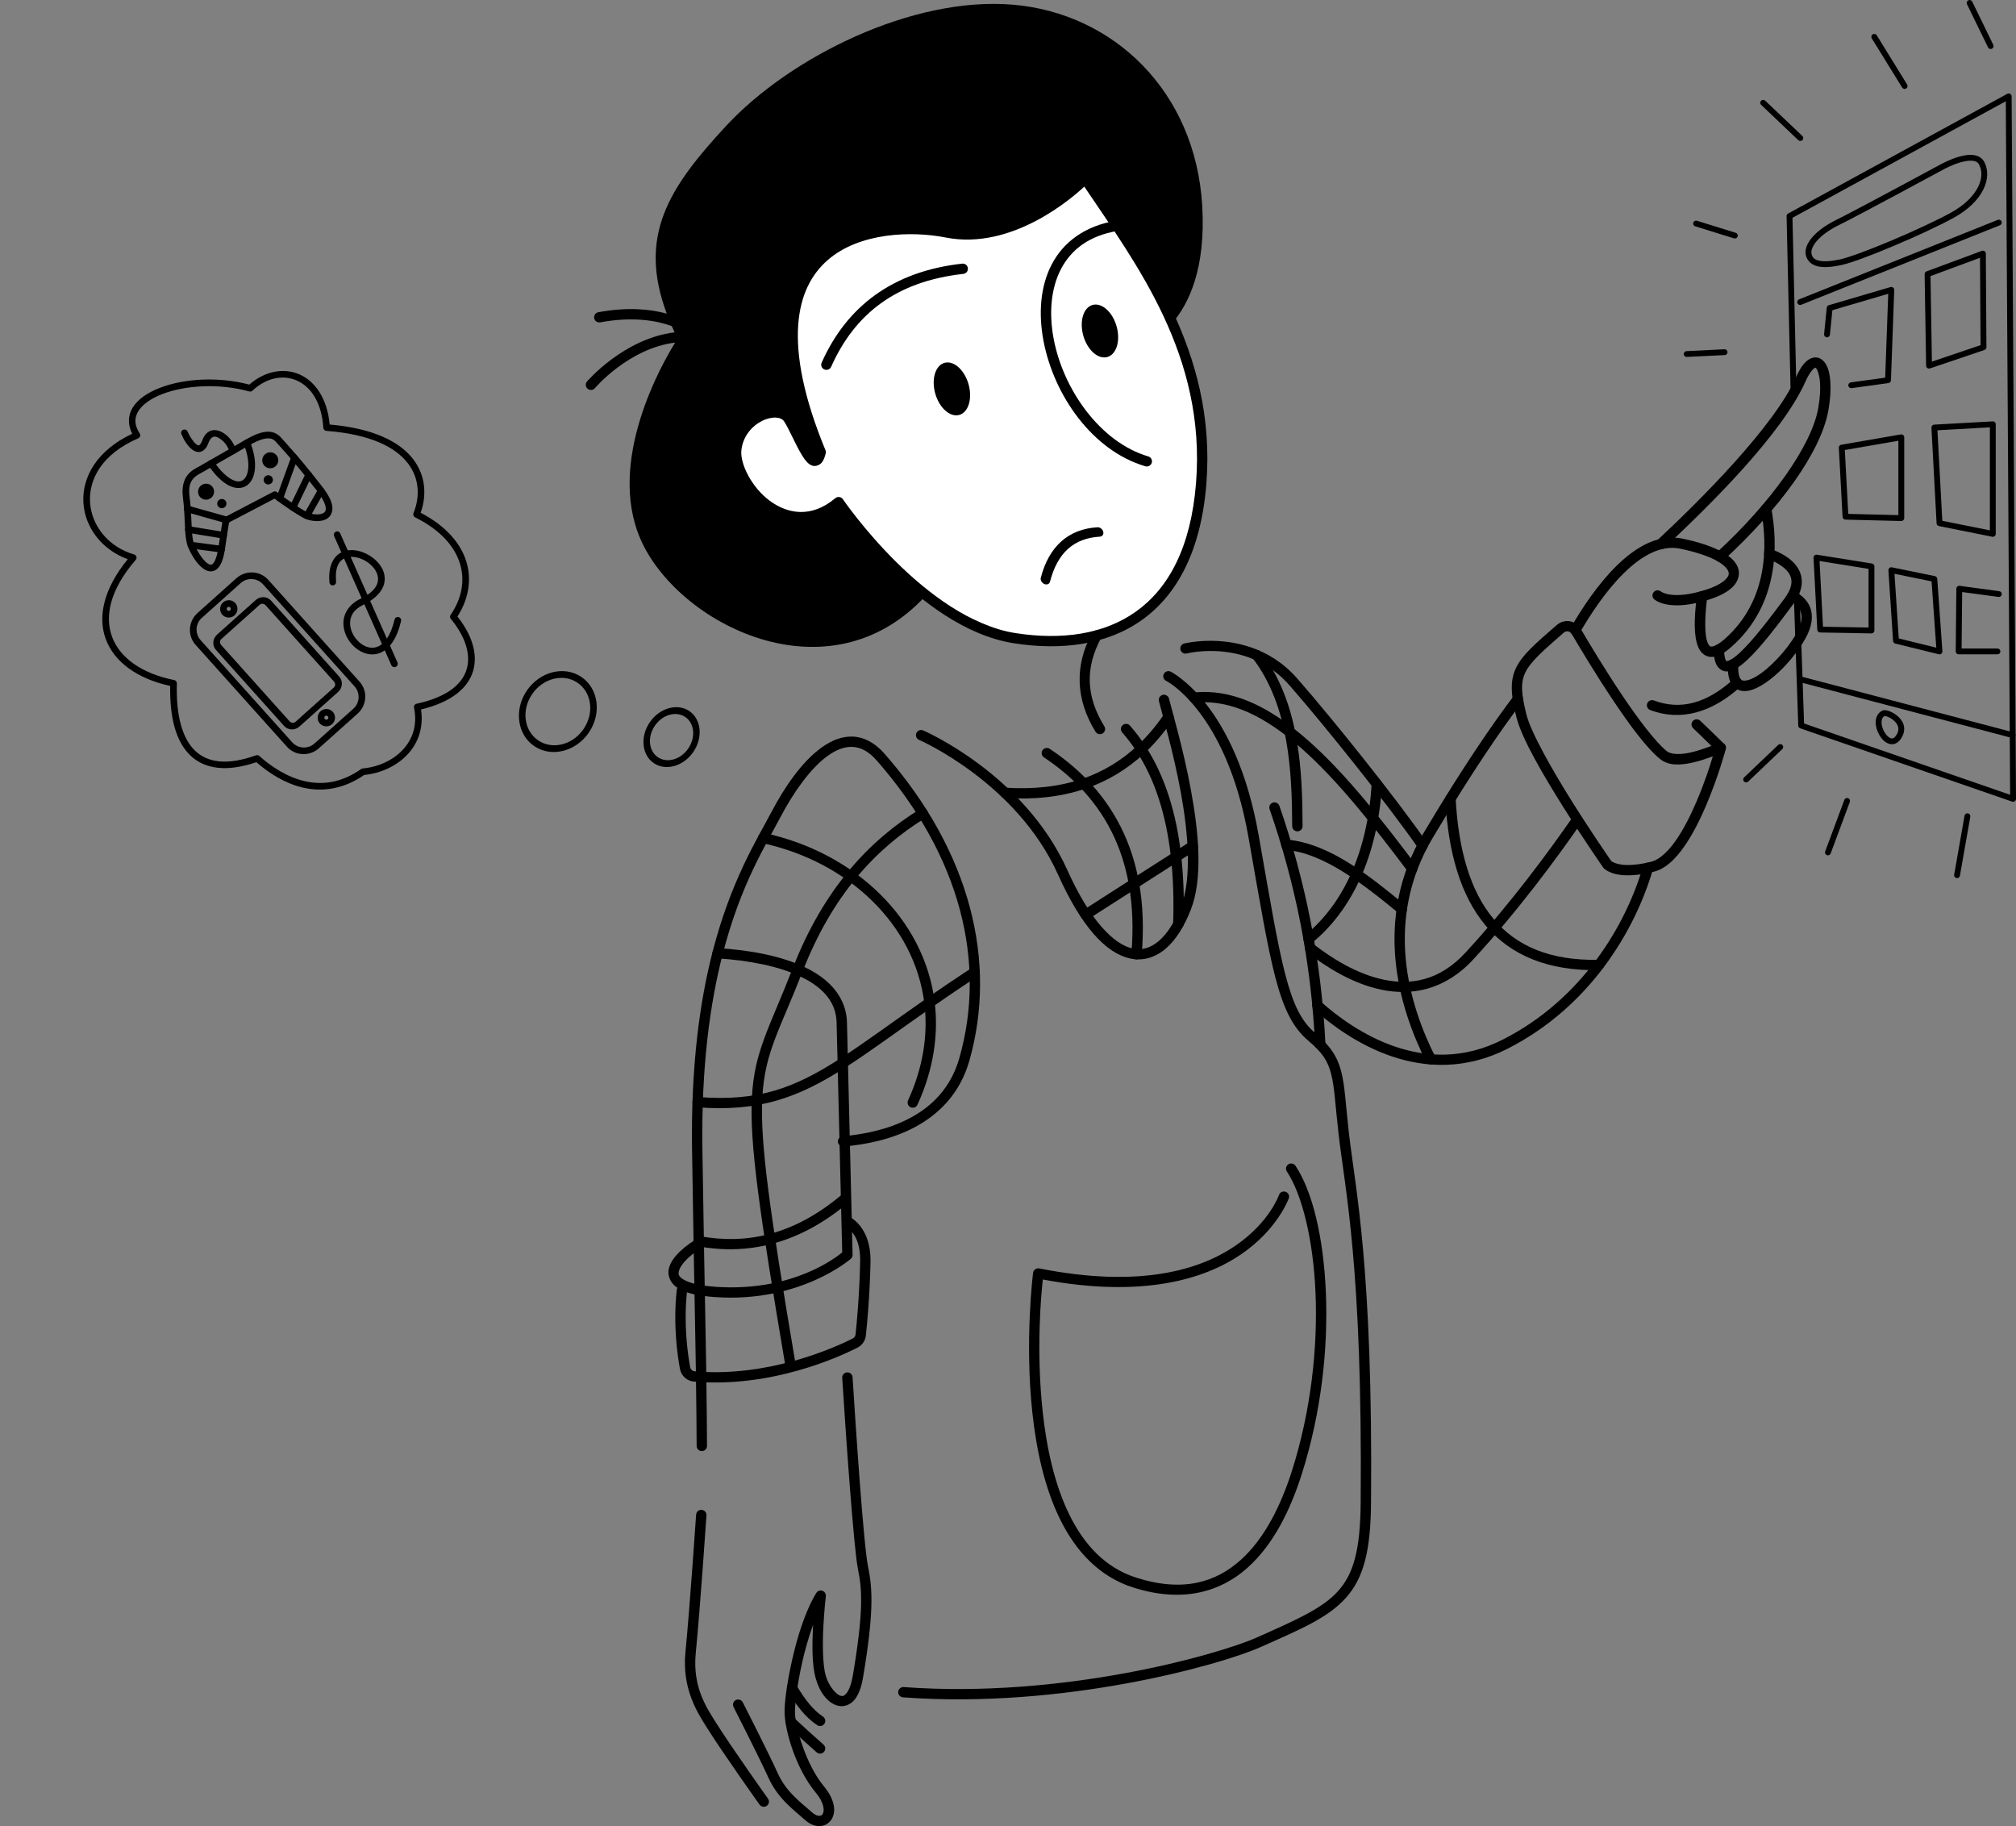 <svg width="265" height="240" viewBox="0 0 265 240" fill="none" xmlns="http://www.w3.org/2000/svg">
<rect x="0" y="0" width="265" height="240" fill="#808080" stroke="none"/>
<path d="M156.178 72.31C162.787 55.489 150.67 32.48 143.785 23.078L114.868 17.949C106.778 29.403 90.495 54.566 90.082 63.592C89.669 72.618 110.565 76.584 121.064 77.439C142.132 91.798 153.252 80.003 156.178 72.31Z" fill="white"/>
<path d="M142.73 22.832C142.63 22.821 142.529 22.833 142.434 22.866C142.34 22.899 142.253 22.953 142.182 23.023C142.182 23.023 133.251 31.599 124.584 29.888C119.857 28.955 112.611 29.045 107.888 33.176C105.527 35.242 103.861 38.335 103.561 42.658C103.265 46.93 104.278 52.409 107.149 59.434C107.101 59.58 107.065 59.678 107.029 59.749C107.016 59.735 107.026 59.747 107.012 59.731C106.874 59.573 106.699 59.322 106.518 59.017C105.793 57.801 104.984 55.813 104.225 54.664C104.225 54.664 104.225 54.664 104.225 54.664C103.754 53.951 102.948 53.592 102.122 53.535C101.295 53.477 100.413 53.685 99.573 54.102C97.893 54.937 96.349 56.66 96.097 59.051C96.097 59.051 96.097 59.051 96.097 59.051C95.829 61.596 97.598 64.834 100.333 66.874C101.7 67.893 103.343 68.597 105.134 68.64C106.736 68.678 108.434 68.134 110.088 66.929C110.608 67.673 112.886 70.88 116.716 74.694C121.015 78.973 126.874 83.545 133.277 84.543C139.545 85.519 145.53 84.757 150.137 81.46C154.744 78.163 157.882 72.367 158.576 63.573C159.963 45.978 150.112 33.446 143.228 23.131C143.172 23.047 143.099 22.977 143.013 22.926C142.927 22.874 142.83 22.842 142.73 22.832ZM142.53 24.525C149.42 34.774 158.535 46.765 157.218 63.467C156.545 71.993 153.574 77.333 149.341 80.362C145.107 83.391 139.518 84.145 133.488 83.206C127.597 82.288 121.882 77.92 117.681 73.738C113.48 69.556 110.801 65.616 110.801 65.616C110.748 65.537 110.678 65.471 110.597 65.42C110.516 65.37 110.425 65.337 110.33 65.324C110.236 65.311 110.139 65.318 110.048 65.344C109.956 65.371 109.871 65.416 109.798 65.477C108.173 66.836 106.618 67.322 105.167 67.287C103.715 67.252 102.34 66.679 101.151 65.791C98.772 64.017 97.27 60.926 97.452 59.192C97.651 57.304 98.873 55.963 100.182 55.313C100.837 54.988 101.507 54.849 102.026 54.885C102.546 54.921 102.882 55.097 103.086 55.406C103.676 56.301 104.524 58.329 105.345 59.707C105.551 60.051 105.756 60.36 105.984 60.62C106.212 60.88 106.456 61.121 106.862 61.22C107.267 61.319 107.776 61.098 108.026 60.783C108.275 60.468 108.412 60.09 108.537 59.586C108.572 59.447 108.561 59.3 108.506 59.167C105.607 52.146 104.642 46.781 104.921 42.751C105.2 38.721 106.69 36.028 108.789 34.192C112.988 30.519 119.879 30.34 124.319 31.216C133.056 32.94 141.009 25.946 142.53 24.525Z" fill="black"/>
<path fill-rule="evenodd" clip-rule="evenodd" d="M88.752 45.025C82.615 45.781 78.201 51.012 78.201 51.012C77.959 51.297 77.53 51.334 77.242 51.093C76.954 50.852 76.918 50.425 77.16 50.139C77.16 50.139 81.989 44.487 88.677 43.68C88.548 43.403 88.425 43.129 88.306 42.858C86.328 42.136 83.224 41.569 78.897 42.365C78.528 42.433 78.172 42.19 78.104 41.823C78.036 41.456 78.281 41.102 78.65 41.034C82.522 40.322 85.499 40.63 87.643 41.218C83.842 31.012 87.858 24.711 95.483 16.509C103.897 7.458 119.971 -0.507 133.156 0.616C146.342 1.738 157.142 11.965 158.031 27.056C158.518 35.314 156.251 39.949 154.098 42.454C150.923 35.247 146.389 29.087 142.664 23.506C142.664 23.506 133.624 32.363 124.456 30.554C115.289 28.745 96.181 31.091 107.88 59.426C106.974 63.07 105.009 57.08 103.66 55.037C102.309 52.993 97.231 54.845 96.779 59.123C96.329 63.402 103.321 71.783 110.241 65.996C110.241 65.996 114.976 72.962 121.734 78.243C108.933 92.216 89.011 81.986 84.181 70.833C79.708 60.507 87.081 47.71 88.752 45.025Z" fill="black"/>
<path d="M146.718 29.007C142.56 29.689 139.757 31.856 138.248 34.751C136.739 37.645 136.487 41.214 137.163 44.787C138.515 51.932 143.568 59.219 150.549 61.281C150.634 61.306 150.724 61.315 150.813 61.305C150.902 61.296 150.989 61.27 151.067 61.227C151.146 61.185 151.215 61.127 151.272 61.059C151.328 60.989 151.37 60.91 151.396 60.825C151.447 60.653 151.428 60.468 151.342 60.31C151.256 60.152 151.11 60.035 150.937 59.984C144.638 58.123 139.77 51.237 138.503 44.537C137.869 41.187 138.133 37.915 139.458 35.373C140.784 32.831 143.134 30.966 146.94 30.342C147.118 30.313 147.277 30.215 147.383 30.069C147.488 29.923 147.531 29.741 147.501 29.564C147.487 29.477 147.455 29.393 147.407 29.317C147.36 29.242 147.298 29.176 147.226 29.125C147.153 29.073 147.071 29.036 146.983 29.016C146.896 28.995 146.806 28.993 146.718 29.007Z" fill="black"/>
<path d="M126.474 34.651C117.302 35.668 111.279 40.312 108.005 47.661C107.932 47.825 107.928 48.012 107.993 48.179C108.058 48.346 108.188 48.481 108.353 48.554C108.435 48.59 108.523 48.609 108.612 48.611C108.702 48.614 108.791 48.598 108.874 48.566C108.958 48.534 109.034 48.486 109.099 48.425C109.163 48.363 109.215 48.29 109.252 48.209C112.365 41.22 117.835 36.971 126.625 35.996C126.714 35.986 126.8 35.959 126.878 35.916C126.957 35.873 127.026 35.815 127.082 35.746C127.138 35.676 127.179 35.596 127.204 35.511C127.229 35.426 127.236 35.336 127.226 35.248C127.217 35.16 127.189 35.074 127.146 34.996C127.103 34.919 127.045 34.85 126.975 34.794C126.905 34.739 126.825 34.698 126.739 34.673C126.653 34.648 126.563 34.641 126.474 34.651Z" fill="black"/>
<path d="M144.958 70.322C145.04 70.2 145.062 70.039 145.019 69.876C144.976 69.713 144.871 69.56 144.728 69.451C144.586 69.343 144.416 69.287 144.257 69.297C140.445 69.531 137.889 71.794 136.811 75.929C136.791 76.002 136.788 76.082 136.801 76.163C136.813 76.244 136.842 76.325 136.884 76.401C136.927 76.477 136.983 76.547 137.049 76.607C137.115 76.667 137.19 76.716 137.269 76.751C137.348 76.785 137.43 76.805 137.511 76.809C137.592 76.813 137.669 76.8 137.739 76.773C137.808 76.746 137.869 76.704 137.917 76.649C137.965 76.595 137.999 76.529 138.018 76.456C139.024 72.601 141.177 70.738 144.581 70.529C144.66 70.524 144.734 70.503 144.798 70.468C144.863 70.433 144.917 70.383 144.958 70.322Z" fill="black"/>
<path fill-rule="evenodd" clip-rule="evenodd" d="M127.314 50.5C127.57 51.408 127.586 52.343 127.357 53.099C127.128 53.856 126.673 54.371 126.093 54.533C125.512 54.695 124.853 54.49 124.262 53.962C123.67 53.434 123.193 52.628 122.936 51.72C122.68 50.812 122.664 49.877 122.893 49.121C123.122 48.364 123.577 47.849 124.157 47.687C124.738 47.525 125.396 47.73 125.988 48.258C126.58 48.785 127.057 49.592 127.314 50.5Z" fill="black"/>
<path fill-rule="evenodd" clip-rule="evenodd" d="M146.775 42.89C147.031 43.798 147.047 44.733 146.818 45.49C146.589 46.246 146.134 46.762 145.554 46.924C144.973 47.086 144.314 46.88 143.723 46.353C143.131 45.825 142.654 45.019 142.397 44.111C142.141 43.203 142.125 42.268 142.354 41.511C142.583 40.755 143.038 40.239 143.618 40.077C144.199 39.916 144.857 40.121 145.449 40.648C146.041 41.176 146.518 41.983 146.775 42.89Z" fill="black"/>
<path d="M143.948 82.874C143.862 82.9 143.782 82.942 143.713 82.998C143.644 83.054 143.586 83.123 143.544 83.201C141.247 87.439 141.359 91.872 144.002 96.168C144.096 96.321 144.248 96.431 144.423 96.473C144.599 96.515 144.784 96.486 144.938 96.393C145.015 96.347 145.081 96.286 145.134 96.214C145.186 96.142 145.224 96.061 145.245 95.974C145.266 95.888 145.27 95.798 145.256 95.71C145.242 95.623 145.211 95.538 145.164 95.463C142.722 91.492 142.636 87.731 144.744 83.843C144.786 83.765 144.812 83.679 144.822 83.591C144.831 83.502 144.822 83.413 144.796 83.328C144.77 83.243 144.728 83.164 144.671 83.095C144.615 83.026 144.545 82.969 144.466 82.927C144.307 82.842 144.121 82.823 143.948 82.874Z" fill="black"/>
<path d="M152.839 91.324C152.664 91.367 152.512 91.477 152.419 91.63C152.325 91.784 152.296 91.968 152.339 92.142C152.775 93.917 154.233 98.761 155.219 104.152C156.206 109.542 156.661 115.458 155.273 119.028C154.438 121.175 153.412 122.74 152.326 123.666C151.239 124.593 150.138 124.912 148.907 124.661C146.445 124.159 143.289 121.002 140.304 114.359C134.606 101.683 121.353 95.998 121.353 95.998C121.271 95.962 121.183 95.943 121.094 95.942C121.004 95.94 120.915 95.956 120.832 95.989C120.749 96.021 120.673 96.07 120.608 96.132C120.544 96.194 120.492 96.267 120.457 96.349C120.385 96.513 120.382 96.699 120.448 96.866C120.514 97.033 120.644 97.167 120.81 97.239C120.81 97.239 133.622 102.813 139.06 114.911C142.121 121.723 145.355 125.318 148.633 125.986C150.272 126.321 151.879 125.83 153.213 124.693C154.547 123.555 155.655 121.801 156.544 119.516C158.141 115.408 157.563 109.39 156.56 103.909C155.557 98.429 154.068 93.467 153.663 91.82C153.62 91.646 153.509 91.496 153.354 91.403C153.2 91.31 153.015 91.281 152.839 91.324L152.839 91.324Z" fill="black"/>
<path d="M153.465 93.567C153.288 93.601 153.131 93.703 153.03 93.852C151.945 95.442 150.781 96.806 149.544 97.968C147.338 100.039 144.9 101.465 142.249 102.367C139.162 103.418 135.777 103.754 132.147 103.521C132.058 103.515 131.968 103.527 131.884 103.556C131.799 103.584 131.721 103.629 131.653 103.688C131.586 103.746 131.531 103.818 131.492 103.897C131.452 103.977 131.429 104.064 131.423 104.153C131.412 104.332 131.472 104.508 131.591 104.643C131.711 104.778 131.879 104.86 132.059 104.871C135.828 105.113 139.399 104.768 142.691 103.647C145.518 102.686 148.136 101.151 150.48 98.951C151.794 97.718 153.022 96.275 154.158 94.611C154.259 94.462 154.297 94.28 154.263 94.104C154.229 93.927 154.126 93.772 153.976 93.671C153.902 93.621 153.819 93.587 153.731 93.569C153.643 93.551 153.553 93.55 153.465 93.567Z" fill="black"/>
<path d="M148.066 95.136C147.885 95.124 147.708 95.183 147.572 95.301C147.435 95.419 147.352 95.586 147.34 95.765C147.327 95.944 147.387 96.12 147.505 96.256C148.202 97.05 148.846 97.903 149.439 98.817V98.816C151.773 102.423 153.29 106.992 153.918 112.675C154.214 115.345 154.313 118.259 154.209 121.43C154.206 121.519 154.221 121.607 154.252 121.69C154.284 121.774 154.331 121.85 154.392 121.915C154.454 121.979 154.527 122.032 154.608 122.068C154.69 122.105 154.778 122.125 154.867 122.128C155.048 122.134 155.223 122.069 155.355 121.946C155.487 121.823 155.565 121.654 155.571 121.474C155.677 118.248 155.576 115.27 155.272 112.527C154.627 106.688 153.057 101.905 150.585 98.085C150.585 98.085 150.585 98.084 150.585 98.084C149.958 97.117 149.273 96.211 148.533 95.367C148.474 95.3 148.402 95.245 148.322 95.205C148.242 95.166 148.155 95.142 148.066 95.136Z" fill="black"/>
<path d="M137.475 98.314C137.298 98.348 137.142 98.452 137.041 98.601C136.941 98.75 136.904 98.932 136.939 99.108C136.974 99.284 137.077 99.439 137.227 99.539C139.009 100.726 140.593 102.035 141.975 103.473C145.314 106.947 147.483 111.166 148.388 116.268C148.879 119.031 148.996 122.055 148.716 125.354C148.701 125.533 148.758 125.711 148.874 125.848C148.991 125.985 149.157 126.07 149.337 126.085C149.517 126.1 149.696 126.044 149.834 125.928C149.972 125.812 150.058 125.647 150.074 125.468C150.362 122.069 150.244 118.926 149.73 116.033V116.033C148.782 110.691 146.478 106.198 142.96 102.539C141.505 101.024 139.843 99.652 137.986 98.415C137.912 98.366 137.829 98.331 137.741 98.314C137.653 98.296 137.563 98.296 137.475 98.314Z" fill="black"/>
<path d="M156.927 110.541C156.75 110.503 156.566 110.536 156.414 110.633L142.334 119.646C142.258 119.694 142.194 119.757 142.143 119.83C142.092 119.903 142.056 119.985 142.037 120.072C142.018 120.159 142.016 120.249 142.032 120.336C142.048 120.423 142.082 120.507 142.13 120.582C142.179 120.656 142.241 120.721 142.315 120.771C142.388 120.822 142.471 120.858 142.559 120.876C142.646 120.895 142.737 120.897 142.825 120.881C142.913 120.865 142.997 120.832 143.072 120.784L157.152 111.771C157.227 111.723 157.292 111.66 157.343 111.587C157.394 111.514 157.43 111.432 157.449 111.345C157.468 111.258 157.469 111.168 157.453 111.081C157.437 110.994 157.404 110.91 157.356 110.835C157.307 110.761 157.244 110.696 157.171 110.646C157.097 110.595 157.014 110.559 156.927 110.541Z" fill="black"/>
<path d="M153.374 88.238C153.289 88.267 153.211 88.311 153.143 88.37C153.076 88.428 153.02 88.499 152.981 88.579C152.941 88.658 152.917 88.745 152.911 88.834C152.905 88.922 152.917 89.011 152.945 89.095C152.974 89.18 153.019 89.257 153.077 89.324C153.136 89.391 153.208 89.446 153.288 89.486C153.288 89.486 155.171 90.394 157.525 93.438C159.879 96.482 162.632 101.628 164.11 110.027C165.605 118.516 166.559 124.308 167.635 128.432C168.711 132.555 169.936 135.071 171.996 136.797C173.845 138.347 174.554 139.469 174.989 141.182C175.423 142.895 175.523 145.243 175.944 148.946C176.778 156.287 179.121 166.435 178.858 197.527C178.806 203.601 177.956 206.787 175.918 209.076C173.88 211.366 170.471 212.87 165.169 215.224C162.668 216.335 156.215 218.373 147.848 219.908C139.481 221.444 129.163 222.496 118.795 221.725C118.614 221.712 118.436 221.77 118.299 221.887C118.162 222.004 118.078 222.17 118.064 222.349C118.058 222.438 118.069 222.527 118.097 222.612C118.125 222.696 118.169 222.774 118.227 222.842C118.286 222.909 118.357 222.964 118.437 223.004C118.517 223.044 118.604 223.068 118.693 223.075C129.221 223.857 139.641 222.791 148.096 221.239C156.55 219.687 163.001 217.67 165.725 216.46C171.021 214.108 174.607 212.593 176.939 209.973C179.271 207.352 180.168 203.736 180.22 197.538C180.484 166.372 178.138 156.183 177.299 148.794C176.882 145.134 176.802 142.791 176.31 140.851C175.818 138.912 174.853 137.42 172.875 135.763C171.107 134.282 170.001 132.105 168.954 128.092C167.907 124.079 166.948 118.289 165.452 109.794C163.941 101.206 161.1 95.838 158.606 92.613C156.112 89.388 153.894 88.274 153.894 88.274C153.814 88.234 153.727 88.211 153.638 88.205C153.549 88.199 153.459 88.21 153.374 88.238Z" fill="black"/>
<path d="M169.859 152.926C169.682 152.89 169.498 152.925 169.347 153.024C169.272 153.073 169.208 153.136 169.158 153.21C169.108 153.283 169.073 153.366 169.055 153.453C169.037 153.54 169.036 153.63 169.053 153.717C169.07 153.804 169.104 153.887 169.154 153.962C171.111 156.905 172.618 162.783 172.921 169.895C173.223 177.006 172.363 185.369 169.79 193.412C168.432 197.656 166.306 202.156 163.063 205.045C159.82 207.935 155.518 209.31 149.358 207.346C145.283 206.046 142.489 202.996 140.55 199.04C138.611 195.084 137.569 190.244 137.061 185.556C136.164 177.282 136.885 169.875 137.075 168.162C150.219 170.622 158.314 168.122 163.094 164.882C167.965 161.581 169.409 157.492 169.409 157.492C169.468 157.323 169.457 157.137 169.378 156.976C169.299 156.814 169.159 156.69 168.988 156.632C168.817 156.573 168.63 156.584 168.467 156.663C168.305 156.741 168.18 156.88 168.121 157.05C168.121 157.05 166.874 160.682 162.326 163.764C157.778 166.847 149.929 169.349 136.606 166.703C136.514 166.684 136.42 166.685 136.328 166.705C136.237 166.725 136.151 166.763 136.075 166.817C135.999 166.871 135.935 166.941 135.887 167.021C135.839 167.1 135.809 167.189 135.797 167.281C135.797 167.281 134.669 176.132 135.706 185.7C136.225 190.485 137.28 195.459 139.325 199.633C141.37 203.806 144.446 207.2 148.941 208.634C155.465 210.714 160.431 209.208 163.973 206.053C167.515 202.897 169.692 198.188 171.089 193.822C173.717 185.604 174.591 177.101 174.282 169.838C173.972 162.574 172.52 156.568 170.291 153.216C170.191 153.066 170.036 152.962 169.859 152.926Z" fill="black"/>
<path d="M167.307 105.486C167.222 105.515 167.144 105.56 167.077 105.619C167.01 105.678 166.956 105.75 166.916 105.829C166.877 105.909 166.854 105.996 166.849 106.085C166.843 106.173 166.856 106.262 166.885 106.346C170.271 116.103 172.344 126.394 172.868 137.321C172.876 137.5 172.956 137.668 173.09 137.789C173.223 137.91 173.4 137.973 173.58 137.964C173.761 137.956 173.931 137.876 174.052 137.744C174.174 137.611 174.237 137.436 174.228 137.256C173.699 126.2 171.599 115.778 168.173 105.905C168.114 105.736 167.99 105.596 167.827 105.518C167.665 105.439 167.478 105.428 167.307 105.486Z" fill="black"/>
<path d="M205.876 81.625C205.43 81.654 205 81.828 204.658 82.126C204.658 82.126 204.658 82.126 204.658 82.126C204.658 82.127 204.658 82.127 204.656 82.127C201.87 84.55 200.167 85.99 199.308 87.722C198.449 89.455 198.599 91.327 199.325 94.238C200.036 97.089 202.878 101.91 205.558 106.172C208.238 110.435 210.754 114.043 210.754 114.043C210.792 114.097 210.837 114.145 210.889 114.186C211.674 114.811 212.724 115.021 213.854 115.038C214.985 115.055 216.221 114.866 217.426 114.556C218.972 114.158 220.239 112.884 221.361 111.294C222.483 109.704 223.454 107.757 224.265 105.858C225.885 102.062 226.853 98.446 226.853 98.446C226.886 98.324 226.884 98.195 226.847 98.075C226.81 97.954 226.74 97.846 226.644 97.763C226.549 97.68 226.432 97.625 226.307 97.604C226.181 97.583 226.053 97.598 225.935 97.646C224.903 98.068 223.461 98.631 222.124 98.918C220.787 99.205 219.627 99.153 219.094 98.722C219.094 98.722 219.094 98.722 219.094 98.722C217.587 97.504 215.224 94.362 213.054 91.109C210.884 87.857 208.851 84.468 207.768 82.621C207.767 82.62 207.767 82.619 207.766 82.618C207.457 82.097 206.928 81.741 206.328 81.646C206.177 81.622 206.026 81.616 205.877 81.625L205.876 81.625ZM206.113 82.983C206.313 83.014 206.49 83.133 206.592 83.305C206.592 83.305 206.592 83.305 206.592 83.306C207.684 85.166 209.724 88.569 211.917 91.857C214.112 95.146 216.403 98.292 218.233 99.771C219.352 100.676 220.917 100.562 222.412 100.241C223.379 100.033 224.297 99.718 225.144 99.401C224.77 100.66 224.125 102.717 223.01 105.33C222.222 107.176 221.278 109.054 220.245 110.517C219.212 111.981 218.088 112.988 217.084 113.246C215.969 113.533 214.834 113.699 213.875 113.685C212.956 113.671 212.228 113.474 211.802 113.167C211.692 113.009 209.313 109.59 206.713 105.456C204.053 101.225 201.231 96.255 200.648 93.912C199.943 91.086 199.866 89.661 200.53 88.32C201.195 86.979 202.768 85.568 205.555 83.144C205.555 83.144 205.556 83.144 205.556 83.143C205.71 83.009 205.911 82.951 206.113 82.983Z" fill="black"/>
<path d="M223.019 94.535C222.929 94.536 222.841 94.555 222.758 94.59C222.676 94.625 222.602 94.676 222.539 94.739C222.413 94.868 222.344 95.041 222.346 95.22C222.348 95.4 222.422 95.571 222.551 95.696L225.707 98.754C225.836 98.88 226.011 98.949 226.191 98.947C226.372 98.945 226.544 98.871 226.67 98.743C226.797 98.614 226.866 98.441 226.864 98.262C226.862 98.082 226.788 97.911 226.659 97.786L223.503 94.728C223.373 94.602 223.199 94.533 223.019 94.535Z" fill="black"/>
<path d="M219.968 70.649C217.241 70.578 214.684 72.212 212.502 74.355C210.008 76.803 207.923 79.984 206.479 82.483C206.389 82.639 206.365 82.823 206.412 82.997C206.459 83.17 206.574 83.317 206.73 83.407C206.808 83.451 206.894 83.48 206.982 83.491C207.071 83.502 207.161 83.496 207.248 83.473C207.334 83.45 207.415 83.41 207.486 83.356C207.557 83.302 207.616 83.234 207.661 83.157C209.071 80.717 211.118 77.617 213.46 75.317C215.803 73.016 218.359 71.585 220.864 72.111C222.896 72.538 224.422 73.056 225.46 73.59C226.499 74.124 227.018 74.676 227.167 75.053C227.317 75.43 227.263 75.697 226.838 76.136C226.414 76.575 225.58 77.064 224.387 77.459C221.951 78.263 220.388 78.283 219.47 78.135C219.011 78.062 218.711 77.947 218.536 77.861C218.361 77.775 218.352 77.757 218.352 77.757C218.286 77.698 218.209 77.651 218.124 77.621C218.04 77.592 217.951 77.579 217.861 77.583C217.772 77.587 217.684 77.609 217.603 77.647C217.523 77.685 217.45 77.739 217.39 77.805C217.33 77.871 217.284 77.948 217.253 78.031C217.223 78.115 217.21 78.204 217.215 78.292C217.219 78.381 217.241 78.468 217.279 78.549C217.318 78.629 217.372 78.701 217.438 78.76C217.438 78.76 217.639 78.93 217.935 79.075C218.231 79.219 218.664 79.377 219.253 79.471C220.43 79.66 222.221 79.6 224.817 78.743C226.141 78.305 227.152 77.765 227.821 77.073C228.49 76.381 228.777 75.417 228.434 74.556C228.092 73.695 227.286 73.005 226.087 72.388C224.887 71.772 223.261 71.231 221.146 70.787C220.751 70.704 220.357 70.659 219.968 70.649Z" fill="black"/>
<path d="M238.904 46.998C238.511 46.919 238.104 47.031 237.773 47.239C237.112 47.655 236.606 48.412 236.095 49.563C233.259 55.958 223.687 65.574 217.823 71.025C217.758 71.086 217.705 71.159 217.668 71.24C217.631 71.321 217.611 71.408 217.608 71.497C217.605 71.586 217.62 71.674 217.651 71.757C217.683 71.841 217.73 71.917 217.791 71.982C217.915 72.113 218.086 72.19 218.266 72.196C218.447 72.201 218.622 72.136 218.754 72.013C224.656 66.527 234.262 57.055 237.342 50.108C237.798 49.083 238.27 48.528 238.503 48.382C238.619 48.308 238.637 48.325 238.636 48.325C238.634 48.325 238.673 48.327 238.758 48.439C238.929 48.662 239.159 49.288 239.231 50.195C239.304 51.102 239.246 52.289 238.999 53.677V53.677C238.136 58.531 232.831 66.037 225.616 72.658C225.484 72.78 225.405 72.949 225.398 73.128C225.391 73.308 225.456 73.482 225.579 73.614C225.701 73.746 225.871 73.824 226.052 73.831C226.233 73.838 226.409 73.774 226.541 73.652C233.882 66.915 239.358 59.435 240.341 53.913V53.912C240.604 52.431 240.673 51.143 240.589 50.089C240.506 49.035 240.296 48.214 239.843 47.621C239.617 47.324 239.297 47.076 238.904 46.998L238.904 46.998Z" fill="black"/>
<path d="M232.028 66.209C231.94 66.225 231.856 66.258 231.781 66.307C231.706 66.355 231.642 66.418 231.591 66.491C231.541 66.564 231.505 66.647 231.486 66.734C231.468 66.821 231.467 66.911 231.483 66.998C232.306 71.378 232.576 78.83 226.669 84.017C225.69 84.877 225.085 85.014 224.895 84.975C224.8 84.956 224.736 84.921 224.633 84.78C224.53 84.639 224.419 84.391 224.336 84.063C224.007 82.751 224.171 80.296 224.416 78.451C224.44 78.273 224.392 78.093 224.282 77.951C224.172 77.808 224.009 77.715 223.83 77.692C223.742 77.68 223.651 77.686 223.565 77.709C223.479 77.732 223.398 77.771 223.327 77.825C223.256 77.879 223.196 77.947 223.151 78.024C223.106 78.101 223.077 78.186 223.066 78.274C222.812 80.178 222.575 82.641 223.014 84.39C223.124 84.828 223.278 85.229 223.53 85.574C223.783 85.919 224.164 86.207 224.621 86.301C225.534 86.487 226.459 86.008 227.571 85.031C233.978 79.405 233.687 71.353 232.823 66.75C232.789 66.573 232.687 66.417 232.538 66.316C232.389 66.214 232.206 66.176 232.028 66.209Z" fill="black"/>
<path d="M232.806 72.158C232.723 72.126 232.634 72.111 232.544 72.114C232.455 72.116 232.366 72.136 232.285 72.173C232.203 72.209 232.13 72.261 232.068 72.326C232.007 72.39 231.959 72.466 231.927 72.549C231.863 72.717 231.868 72.903 231.942 73.067C232.016 73.231 232.153 73.359 232.322 73.422C233.413 73.835 234.59 74.5 235.126 75.304C235.394 75.706 235.525 76.124 235.475 76.655C235.425 77.186 235.175 77.85 234.569 78.663C232.769 81.079 230.476 84.126 228.727 85.754C228.29 86.161 227.888 86.477 227.566 86.666C227.244 86.855 227.016 86.892 226.962 86.886C226.908 86.881 226.918 86.926 226.823 86.716C226.728 86.507 226.632 86.053 226.628 85.367C226.628 85.278 226.61 85.19 226.575 85.108C226.54 85.026 226.49 84.952 226.426 84.889C226.362 84.827 226.287 84.778 226.204 84.744C226.121 84.71 226.033 84.693 225.943 84.694C225.854 84.694 225.765 84.712 225.683 84.747C225.6 84.781 225.525 84.831 225.463 84.894C225.4 84.958 225.35 85.033 225.316 85.115C225.282 85.197 225.265 85.285 225.266 85.374C225.27 86.166 225.354 86.774 225.582 87.274C225.809 87.774 226.286 88.174 226.812 88.232C227.337 88.29 227.803 88.099 228.26 87.83C228.716 87.562 229.177 87.19 229.659 86.741C231.587 84.947 233.863 81.886 235.664 79.469V79.468C236.375 78.515 236.753 77.622 236.832 76.781C236.911 75.94 236.672 75.173 236.262 74.557C235.44 73.325 234.024 72.618 232.806 72.158Z" fill="black"/>
<path d="M235.409 77.697C235.323 77.723 235.244 77.766 235.175 77.823C235.106 77.879 235.05 77.949 235.008 78.028C234.966 78.106 234.941 78.193 234.932 78.281C234.924 78.37 234.934 78.459 234.96 78.544C234.987 78.629 235.03 78.707 235.087 78.776C235.145 78.844 235.215 78.9 235.294 78.942C235.885 79.25 236.437 79.704 236.676 80.338C236.915 80.971 236.911 81.871 236.114 83.284C234.892 85.449 232.587 87.897 230.811 88.93C229.924 89.447 229.249 89.528 228.99 89.401C228.861 89.338 228.743 89.231 228.634 88.913C228.525 88.596 228.459 88.078 228.503 87.356C228.508 87.268 228.496 87.179 228.467 87.095C228.437 87.011 228.392 86.933 228.332 86.867C228.273 86.8 228.201 86.746 228.121 86.707C228.04 86.668 227.953 86.645 227.864 86.64C227.683 86.629 227.506 86.69 227.371 86.809C227.235 86.928 227.153 87.095 227.142 87.275C227.091 88.11 227.151 88.787 227.345 89.351C227.538 89.914 227.901 90.376 228.385 90.614C229.354 91.091 230.441 90.714 231.5 90.098C233.618 88.865 235.946 86.349 237.302 83.945C238.227 82.307 238.353 80.926 237.952 79.863C237.551 78.8 236.694 78.144 235.928 77.744C235.849 77.702 235.762 77.677 235.673 77.669C235.584 77.661 235.494 77.67 235.409 77.697Z" fill="black"/>
<path d="M228.369 89.069C228.28 89.065 228.19 89.079 228.106 89.109C228.022 89.139 227.945 89.186 227.879 89.246C224.381 92.417 220.954 93.387 217.404 92.059C217.32 92.027 217.231 92.013 217.142 92.016C217.052 92.018 216.964 92.039 216.883 92.075C216.801 92.112 216.728 92.164 216.667 92.229C216.605 92.294 216.558 92.37 216.526 92.454C216.462 92.621 216.469 92.808 216.543 92.971C216.618 93.134 216.755 93.262 216.924 93.325C220.966 94.838 225.063 93.631 228.798 90.245C228.864 90.185 228.917 90.113 228.955 90.032C228.993 89.952 229.015 89.865 229.019 89.776C229.023 89.687 229.009 89.598 228.979 89.515C228.948 89.431 228.902 89.354 228.841 89.289C228.719 89.156 228.55 89.077 228.369 89.069Z" fill="black"/>
<path d="M216.813 113.4C216.727 113.375 216.637 113.367 216.548 113.377C216.459 113.387 216.373 113.414 216.295 113.457C216.217 113.5 216.147 113.558 216.092 113.627C216.036 113.697 215.994 113.776 215.969 113.862C213.702 121.647 207.932 131.344 197.553 136.622C192.386 139.248 187.536 138.964 183.376 137.55C179.216 136.137 175.777 133.568 173.633 131.656C173.498 131.536 173.321 131.474 173.141 131.484C172.96 131.493 172.791 131.574 172.671 131.707C172.611 131.773 172.565 131.851 172.535 131.934C172.505 132.018 172.492 132.107 172.497 132.196C172.502 132.285 172.524 132.372 172.563 132.452C172.602 132.532 172.656 132.604 172.722 132.663C174.953 134.652 178.517 137.33 182.936 138.831C187.355 140.332 192.66 140.629 198.174 137.826C208.972 132.336 214.923 122.322 217.278 114.238C217.328 114.065 217.308 113.88 217.22 113.723C217.133 113.566 216.987 113.45 216.813 113.4Z" fill="black"/>
<path d="M199.416 91.216C199.237 91.241 199.076 91.335 198.967 91.479C196.246 95.072 192.326 100.744 187.172 109.4C180.346 120.86 183.931 132.548 187.463 139.53C187.503 139.609 187.558 139.68 187.626 139.738C187.694 139.796 187.772 139.84 187.857 139.868C187.942 139.896 188.032 139.907 188.121 139.901C188.21 139.894 188.297 139.87 188.377 139.831C188.457 139.791 188.528 139.735 188.587 139.668C188.645 139.601 188.69 139.523 188.718 139.439C188.746 139.354 188.757 139.265 188.751 139.176C188.744 139.088 188.72 139.001 188.68 138.922C185.255 132.151 181.831 121.024 188.344 110.089C193.477 101.469 197.371 95.837 200.056 92.292C200.165 92.149 200.211 91.968 200.186 91.791C200.161 91.613 200.065 91.453 199.921 91.345C199.777 91.237 199.595 91.191 199.416 91.216Z" fill="black"/>
<path d="M190.625 104.3C190.536 104.305 190.449 104.327 190.368 104.365C190.287 104.403 190.215 104.457 190.155 104.523C190.095 104.589 190.049 104.667 190.019 104.75C189.99 104.834 189.977 104.923 189.981 105.012C190.362 112.054 191.995 117.728 195.287 121.646C198.578 125.564 203.524 127.629 210.192 127.498C210.373 127.494 210.545 127.42 210.67 127.29C210.795 127.161 210.863 126.988 210.86 126.808C210.856 126.629 210.781 126.458 210.651 126.334C210.52 126.209 210.346 126.142 210.165 126.145C203.787 126.27 199.35 124.37 196.333 120.779C193.316 117.188 191.713 111.812 191.342 104.939C191.338 104.851 191.315 104.764 191.277 104.684C191.238 104.603 191.184 104.532 191.117 104.472C191.051 104.413 190.973 104.367 190.889 104.337C190.804 104.308 190.715 104.295 190.625 104.3Z" fill="black"/>
<path d="M158.784 84.222C156.908 84.255 155.662 84.573 155.662 84.573C155.487 84.617 155.337 84.729 155.245 84.884C155.153 85.038 155.127 85.223 155.172 85.396C155.217 85.57 155.33 85.719 155.485 85.81C155.641 85.901 155.827 85.927 156.002 85.883C156.002 85.883 164.03 83.812 169.513 90.082C174.189 95.43 182.33 105.596 186.443 111.496C186.494 111.569 186.559 111.632 186.634 111.68C186.709 111.728 186.793 111.761 186.881 111.777C186.969 111.793 187.06 111.791 187.147 111.773C187.235 111.754 187.317 111.718 187.391 111.668C187.465 111.617 187.527 111.552 187.576 111.478C187.624 111.403 187.657 111.32 187.673 111.232C187.689 111.145 187.688 111.055 187.669 110.968C187.65 110.881 187.614 110.799 187.563 110.726C183.389 104.737 175.265 94.596 170.542 89.195C166.784 84.897 161.91 84.166 158.784 84.222Z" fill="black"/>
<path d="M181.021 102.359C180.932 102.353 180.843 102.366 180.758 102.395C180.674 102.424 180.596 102.47 180.529 102.529C180.462 102.588 180.408 102.66 180.369 102.74C180.33 102.82 180.307 102.906 180.302 102.995C179.777 112.065 176.492 118.89 171.581 122.885C171.442 122.999 171.353 123.163 171.335 123.342C171.318 123.52 171.372 123.699 171.486 123.837C171.601 123.976 171.766 124.064 171.946 124.082C172.126 124.1 172.305 124.046 172.445 123.932C177.713 119.646 181.121 112.427 181.662 103.073C181.673 102.894 181.611 102.718 181.491 102.584C181.371 102.45 181.202 102.369 181.021 102.359Z" fill="black"/>
<path d="M169.151 110.348C168.971 110.333 168.793 110.389 168.654 110.505C168.516 110.62 168.43 110.786 168.415 110.965C168.399 111.143 168.456 111.321 168.572 111.458C168.689 111.595 168.855 111.681 169.035 111.696C173.995 112.118 179.21 116.202 183.832 120.003C183.972 120.118 184.151 120.173 184.331 120.156C184.51 120.139 184.676 120.052 184.791 119.914C184.907 119.776 184.962 119.598 184.945 119.419C184.928 119.241 184.841 119.076 184.702 118.961C180.068 115.151 174.755 110.824 169.151 110.348Z" fill="black"/>
<path d="M207.207 107.043C207.03 107.075 206.872 107.177 206.77 107.324C203.545 111.983 198.499 118.828 192.663 125.169C189.222 128.908 185.487 129.494 181.907 128.758C178.327 128.022 174.948 125.873 172.629 124.053C172.487 123.942 172.307 123.891 172.128 123.912C171.948 123.933 171.784 124.023 171.672 124.164C171.617 124.234 171.576 124.314 171.551 124.399C171.527 124.485 171.52 124.574 171.53 124.662C171.54 124.751 171.568 124.836 171.612 124.914C171.655 124.991 171.714 125.059 171.784 125.115C174.195 127.007 177.708 129.277 181.631 130.083C185.555 130.889 189.935 130.14 193.669 126.082C199.571 119.67 204.645 112.783 207.893 108.091C207.944 108.018 207.979 107.936 207.998 107.849C208.016 107.762 208.018 107.672 208.001 107.585C207.985 107.497 207.952 107.414 207.903 107.339C207.854 107.265 207.791 107.201 207.717 107.15C207.568 107.049 207.385 107.01 207.207 107.043Z" fill="black"/>
<path d="M165.298 85.426C165.21 85.414 165.119 85.42 165.033 85.442C164.946 85.465 164.865 85.504 164.794 85.558C164.65 85.667 164.556 85.828 164.532 86.006C164.507 86.183 164.555 86.364 164.665 86.506C169.45 92.753 169.826 101.44 169.858 108.587C169.858 108.675 169.876 108.763 169.911 108.845C169.946 108.927 169.996 109.002 170.06 109.064C170.123 109.127 170.198 109.176 170.281 109.21C170.364 109.244 170.453 109.261 170.542 109.26C170.632 109.26 170.72 109.242 170.803 109.208C170.885 109.173 170.96 109.123 171.023 109.06C171.086 108.997 171.136 108.922 171.17 108.84C171.204 108.757 171.221 108.669 171.221 108.58C171.188 101.396 170.879 92.382 165.749 85.687C165.639 85.544 165.477 85.45 165.298 85.426Z" fill="black"/>
<path d="M158.844 90.952C158.192 90.926 157.536 90.948 156.876 91.02C156.787 91.03 156.701 91.057 156.623 91.1C156.544 91.143 156.475 91.2 156.419 91.27C156.363 91.339 156.321 91.419 156.297 91.504C156.272 91.589 156.264 91.679 156.274 91.767C156.293 91.945 156.384 92.109 156.525 92.221C156.666 92.333 156.846 92.385 157.025 92.365C161.757 91.847 166.419 94.233 171.104 98.379C175.79 102.524 180.442 108.389 185.088 114.579C185.196 114.723 185.357 114.818 185.536 114.844C185.714 114.87 185.896 114.824 186.041 114.717C186.113 114.664 186.173 114.597 186.219 114.521C186.265 114.445 186.295 114.36 186.308 114.272C186.321 114.184 186.316 114.095 186.294 114.008C186.272 113.922 186.234 113.841 186.18 113.77C181.521 107.562 176.837 101.639 172.01 97.368C167.787 93.632 163.409 91.131 158.844 90.952Z" fill="black"/>
<path d="M263.855 12.329L235.043 28.067C234.981 28.1 234.93 28.15 234.895 28.211C234.86 28.271 234.842 28.34 234.844 28.41L235.385 51.999C235.386 52.049 235.397 52.099 235.418 52.145C235.438 52.19 235.467 52.232 235.504 52.267C235.54 52.301 235.584 52.328 235.631 52.346C235.678 52.365 235.728 52.373 235.778 52.372C235.829 52.371 235.879 52.36 235.925 52.34C235.971 52.32 236.013 52.291 236.048 52.254C236.083 52.218 236.11 52.175 236.128 52.128C236.147 52.082 236.155 52.032 236.154 51.982L235.618 28.625L263.659 13.307L264.228 104.455L237.144 95.087L236.56 78.211C236.559 78.161 236.548 78.111 236.528 78.066C236.507 78.02 236.478 77.978 236.441 77.944C236.405 77.909 236.362 77.882 236.315 77.864C236.268 77.845 236.217 77.837 236.167 77.838C236.116 77.839 236.067 77.85 236.02 77.87C235.974 77.89 235.932 77.919 235.897 77.956C235.863 77.992 235.835 78.035 235.817 78.082C235.799 78.128 235.79 78.178 235.791 78.228L236.38 95.369C236.382 95.447 236.408 95.522 236.454 95.585C236.5 95.648 236.564 95.696 236.638 95.721L264.49 105.354C264.548 105.374 264.61 105.38 264.671 105.371C264.732 105.363 264.79 105.34 264.84 105.304C264.89 105.268 264.931 105.221 264.959 105.167C264.987 105.112 265.001 105.052 265.001 104.991L264.425 12.661C264.424 12.595 264.407 12.53 264.373 12.473C264.34 12.415 264.292 12.367 264.235 12.334C264.177 12.3 264.112 12.282 264.046 12.281C263.979 12.28 263.913 12.297 263.855 12.329Z" fill="black"/>
<path d="M248.681 37.718C248.621 37.706 248.559 37.709 248.501 37.727L240.397 40.11C240.324 40.131 240.259 40.174 240.21 40.233C240.161 40.291 240.131 40.363 240.124 40.438L239.775 43.915C239.77 43.965 239.775 44.016 239.79 44.064C239.805 44.112 239.829 44.157 239.861 44.195C239.893 44.234 239.932 44.266 239.977 44.29C240.021 44.314 240.07 44.328 240.12 44.333C240.222 44.343 240.323 44.313 240.402 44.249C240.481 44.185 240.531 44.092 240.541 43.991L240.864 40.769L248.206 38.61L247.805 49.635L243.287 50.256C243.186 50.27 243.094 50.323 243.033 50.404C242.971 50.484 242.944 50.586 242.958 50.686C242.972 50.787 243.026 50.877 243.107 50.939C243.189 51 243.291 51.026 243.392 51.012L248.23 50.348C248.32 50.336 248.402 50.293 248.463 50.226C248.523 50.159 248.559 50.074 248.562 49.984L248.995 38.107C248.998 38.015 248.968 37.926 248.911 37.854C248.853 37.783 248.772 37.734 248.681 37.718Z" fill="black"/>
<path d="M260.515 32.969L253.239 35.665C253.164 35.693 253.1 35.743 253.055 35.808C253.01 35.873 252.987 35.95 252.988 36.029L253.185 48.063C253.186 48.123 253.201 48.182 253.229 48.235C253.258 48.288 253.298 48.334 253.348 48.369C253.397 48.403 253.455 48.426 253.515 48.434C253.575 48.443 253.636 48.437 253.693 48.418L260.853 45.996C260.929 45.97 260.995 45.921 261.042 45.855C261.089 45.79 261.114 45.712 261.113 45.632L261.034 33.325C261.034 33.264 261.019 33.203 260.99 33.149C260.961 33.094 260.919 33.048 260.868 33.013C260.817 32.978 260.758 32.956 260.697 32.948C260.636 32.941 260.573 32.948 260.515 32.969ZM260.269 33.876L260.342 45.361L253.945 47.526L253.762 36.287L260.269 33.876Z" fill="black"/>
<path d="M249.856 57.096L242.03 58.449C241.937 58.465 241.853 58.514 241.795 58.587C241.736 58.66 241.706 58.752 241.711 58.846L242.203 67.931C242.208 68.027 242.249 68.118 242.319 68.184C242.388 68.251 242.481 68.29 242.577 68.293L249.913 68.475C249.964 68.477 250.015 68.468 250.063 68.449C250.111 68.431 250.154 68.403 250.191 68.367C250.228 68.332 250.257 68.289 250.277 68.242C250.297 68.195 250.307 68.145 250.307 68.094V57.472C250.307 57.416 250.295 57.361 250.271 57.31C250.247 57.26 250.213 57.215 250.17 57.179C250.127 57.144 250.077 57.117 250.022 57.103C249.968 57.089 249.912 57.086 249.856 57.096ZM249.538 57.926V67.702L242.952 67.537L242.498 59.143L249.538 57.926Z" fill="black"/>
<path d="M261.93 55.38L254.248 55.807C254.146 55.812 254.051 55.858 253.983 55.933C253.915 56.009 253.88 56.108 253.885 56.209L254.561 68.784C254.566 68.868 254.599 68.949 254.654 69.013C254.71 69.077 254.786 69.121 254.869 69.138L261.876 70.542C261.932 70.553 261.989 70.552 262.045 70.538C262.1 70.525 262.151 70.499 262.195 70.463C262.24 70.427 262.275 70.382 262.299 70.331C262.324 70.28 262.337 70.224 262.337 70.168V55.761C262.337 55.709 262.326 55.658 262.305 55.61C262.284 55.562 262.254 55.519 262.216 55.483C262.178 55.448 262.133 55.42 262.084 55.402C262.035 55.384 261.983 55.377 261.93 55.38ZM261.567 56.165V69.701L255.314 68.448L254.674 56.548L261.567 56.165Z" fill="black"/>
<path d="M238.831 72.903C238.774 72.894 238.716 72.898 238.661 72.914C238.606 72.93 238.555 72.958 238.513 72.996C238.47 73.034 238.436 73.081 238.414 73.134C238.392 73.186 238.382 73.243 238.385 73.3L238.879 82.762C238.884 82.859 238.925 82.95 238.995 83.017C239.065 83.084 239.158 83.123 239.256 83.124L245.996 83.247C246.047 83.248 246.098 83.238 246.145 83.22C246.193 83.201 246.236 83.173 246.272 83.137C246.309 83.102 246.338 83.059 246.358 83.012C246.377 82.966 246.388 82.915 246.388 82.865V74.44C246.388 74.35 246.355 74.262 246.296 74.193C246.237 74.124 246.155 74.078 246.064 74.063L238.831 72.903ZM239.178 73.733L245.618 74.766V82.475L239.628 82.367L239.178 73.733Z" fill="black"/>
<path d="M248.689 74.561C248.631 74.549 248.571 74.55 248.514 74.565C248.456 74.58 248.403 74.608 248.359 74.647C248.314 74.685 248.279 74.734 248.256 74.788C248.233 74.842 248.224 74.901 248.227 74.96L248.841 84.237C248.846 84.318 248.877 84.395 248.93 84.458C248.982 84.52 249.053 84.564 249.132 84.583L254.849 85.987C254.908 86.002 254.97 86.002 255.029 85.989C255.088 85.975 255.143 85.948 255.189 85.909C255.236 85.87 255.272 85.821 255.296 85.765C255.32 85.71 255.33 85.65 255.326 85.59L254.65 76.067C254.644 75.983 254.611 75.904 254.555 75.842C254.5 75.779 254.426 75.736 254.344 75.719L248.689 74.561ZM249.028 75.41L253.903 76.409L254.521 85.119L249.59 83.909L249.028 75.41Z" fill="black"/>
<path d="M257.595 76.994C257.541 76.986 257.486 76.991 257.434 77.006C257.382 77.022 257.333 77.048 257.292 77.083C257.251 77.119 257.217 77.162 257.194 77.212C257.172 77.261 257.159 77.314 257.159 77.368L257.076 85.609C257.076 85.66 257.085 85.71 257.104 85.757C257.123 85.804 257.152 85.846 257.187 85.882C257.223 85.918 257.266 85.947 257.313 85.966C257.36 85.985 257.41 85.995 257.461 85.995H262.562C262.664 85.995 262.762 85.955 262.834 85.883C262.906 85.812 262.947 85.715 262.947 85.613C262.947 85.512 262.906 85.415 262.834 85.343C262.762 85.272 262.664 85.231 262.562 85.231H257.849L257.924 77.809L262.695 78.453C262.745 78.46 262.796 78.456 262.845 78.444C262.894 78.431 262.94 78.409 262.98 78.378C263.02 78.348 263.054 78.31 263.079 78.267C263.105 78.223 263.121 78.175 263.128 78.126C263.142 78.025 263.115 77.924 263.053 77.843C262.991 77.762 262.9 77.709 262.799 77.696L257.595 76.994Z" fill="black"/>
<path d="M236.721 88.901C236.623 88.876 236.518 88.889 236.43 88.94C236.341 88.991 236.277 89.075 236.251 89.173C236.238 89.221 236.235 89.272 236.242 89.322C236.248 89.371 236.265 89.419 236.29 89.463C236.316 89.506 236.35 89.544 236.39 89.574C236.43 89.605 236.476 89.627 236.525 89.64L264.463 96.986C264.562 97.012 264.667 96.998 264.755 96.947C264.843 96.897 264.907 96.813 264.933 96.715C264.96 96.617 264.945 96.513 264.894 96.425C264.843 96.338 264.759 96.274 264.66 96.248L236.721 88.901Z" fill="black"/>
<path d="M262.602 28.895L236.479 39.346C236.385 39.383 236.309 39.457 236.269 39.55C236.229 39.644 236.228 39.749 236.266 39.843C236.304 39.937 236.378 40.012 236.472 40.051C236.566 40.091 236.672 40.092 236.767 40.054L262.89 29.604C262.937 29.585 262.979 29.557 263.015 29.522C263.051 29.487 263.08 29.445 263.1 29.399C263.12 29.353 263.13 29.303 263.131 29.253C263.131 29.203 263.122 29.153 263.103 29.106C263.065 29.012 262.991 28.937 262.897 28.898C262.803 28.858 262.697 28.857 262.602 28.895Z" fill="black"/>
<path d="M258.817 20.357C258.352 20.382 257.875 20.488 257.422 20.622C256.214 20.982 255.158 21.569 255.158 21.569L255.161 21.567C255.161 21.567 243.931 27.643 241.359 28.907C240.017 29.566 238.965 30.338 238.266 31.131C237.568 31.924 237.196 32.766 237.378 33.553C237.378 33.553 237.378 33.553 237.378 33.553C237.549 34.288 238.125 34.808 238.915 34.996C239.704 35.184 240.715 35.117 241.987 34.849C243.319 34.568 246.061 33.527 248.993 32.29C251.924 31.053 255.003 29.627 256.886 28.581C258.797 27.519 260.053 26.221 260.701 24.916C261.35 23.611 261.385 22.282 260.811 21.249C260.49 20.67 259.885 20.409 259.278 20.361C259.127 20.35 258.973 20.349 258.817 20.357ZM259.219 21.123C259.668 21.158 259.956 21.291 260.138 21.618C260.571 22.398 260.575 23.445 260.012 24.578C259.448 25.711 258.313 26.913 256.511 27.914V27.914C254.68 28.931 251.606 30.357 248.692 31.587C245.778 32.817 242.981 33.858 241.827 34.101C240.614 34.357 239.689 34.395 239.094 34.253C238.499 34.111 238.24 33.864 238.128 33.381C238.028 32.949 238.238 32.324 238.845 31.634C239.453 30.944 240.43 30.216 241.7 29.592C244.351 28.289 255.529 22.238 255.529 22.238C255.53 22.237 255.532 22.237 255.533 22.236C255.533 22.236 256.538 21.683 257.643 21.354C258.195 21.19 258.769 21.088 259.219 21.123Z" fill="black"/>
<path d="M247.654 93.336C247.569 93.341 247.481 93.363 247.384 93.414C246.81 93.714 246.563 94.317 246.555 94.898C246.547 95.48 246.737 96.081 247.034 96.595C247.331 97.109 247.732 97.548 248.251 97.734C248.51 97.827 248.809 97.845 249.089 97.747C249.37 97.649 249.619 97.445 249.825 97.158C250.24 96.582 250.37 95.991 250.276 95.472C250.183 94.954 249.886 94.529 249.54 94.203C249.193 93.877 248.793 93.642 248.426 93.497C248.243 93.425 248.069 93.374 247.903 93.351C247.82 93.34 247.739 93.33 247.654 93.336ZM247.717 94.108C247.73 94.106 247.757 94.103 247.796 94.108C247.88 94.12 248.004 94.152 248.142 94.207C248.418 94.316 248.748 94.51 249.011 94.757C249.273 95.004 249.463 95.296 249.519 95.608C249.575 95.918 249.52 96.269 249.2 96.713C249.061 96.906 248.937 96.99 248.834 97.026C248.731 97.062 248.636 97.06 248.512 97.016C248.265 96.927 247.937 96.622 247.702 96.214C247.466 95.806 247.319 95.309 247.324 94.908C247.33 94.522 247.442 94.265 247.717 94.108L247.717 94.108Z" fill="black"/>
<path d="M258.682 106.894C258.632 106.886 258.581 106.887 258.532 106.898C258.482 106.909 258.436 106.929 258.394 106.958C258.353 106.987 258.318 107.024 258.291 107.066C258.264 107.108 258.245 107.156 258.236 107.205L256.871 114.958C256.853 115.058 256.876 115.161 256.935 115.244C256.994 115.326 257.083 115.383 257.184 115.4C257.233 115.409 257.284 115.408 257.334 115.397C257.383 115.386 257.43 115.366 257.471 115.337C257.512 115.308 257.548 115.271 257.575 115.229C257.602 115.187 257.62 115.139 257.629 115.09L258.994 107.337C259.003 107.287 259.002 107.237 258.991 107.188C258.98 107.139 258.959 107.092 258.93 107.051C258.901 107.01 258.864 106.975 258.822 106.948C258.779 106.921 258.731 106.903 258.682 106.894Z" fill="black"/>
<path d="M242.931 104.899C242.835 104.864 242.729 104.868 242.637 104.91C242.544 104.952 242.472 105.03 242.437 105.125L239.916 111.901C239.899 111.948 239.891 111.998 239.893 112.048C239.895 112.098 239.907 112.147 239.928 112.193C239.949 112.238 239.979 112.279 240.016 112.314C240.053 112.348 240.097 112.374 240.144 112.391C240.24 112.427 240.345 112.422 240.438 112.38C240.531 112.338 240.603 112.261 240.638 112.166L243.159 105.389C243.194 105.294 243.19 105.189 243.147 105.097C243.104 105.005 243.027 104.934 242.931 104.899Z" fill="black"/>
<path d="M234.022 97.791C233.92 97.789 233.822 97.827 233.748 97.897L229.261 102.17C229.187 102.241 229.145 102.337 229.143 102.438C229.141 102.539 229.179 102.637 229.25 102.71C229.284 102.747 229.326 102.776 229.373 102.796C229.419 102.816 229.469 102.827 229.519 102.828C229.57 102.829 229.62 102.82 229.667 102.802C229.714 102.784 229.757 102.757 229.793 102.722L234.28 98.449C234.354 98.379 234.397 98.282 234.399 98.181C234.401 98.08 234.362 97.982 234.292 97.909C234.257 97.873 234.215 97.844 234.169 97.823C234.123 97.803 234.073 97.792 234.022 97.791Z" fill="black"/>
<path d="M226.674 45.903L221.696 46.147C221.594 46.152 221.498 46.197 221.43 46.272C221.361 46.347 221.326 46.446 221.331 46.547C221.336 46.648 221.381 46.744 221.456 46.812C221.532 46.88 221.632 46.915 221.734 46.91L226.712 46.666C226.762 46.663 226.812 46.651 226.858 46.63C226.903 46.608 226.944 46.578 226.978 46.541C227.012 46.504 227.038 46.46 227.055 46.413C227.072 46.366 227.08 46.316 227.077 46.265C227.075 46.215 227.062 46.166 227.041 46.121C227.019 46.075 226.989 46.035 226.951 46.001C226.914 45.968 226.87 45.941 226.823 45.925C226.775 45.908 226.725 45.9 226.674 45.903Z" fill="black"/>
<path d="M223.06 29.012C223.012 28.997 222.961 28.991 222.911 28.996C222.861 29 222.812 29.014 222.767 29.038C222.722 29.061 222.682 29.093 222.65 29.131C222.618 29.17 222.593 29.214 222.578 29.262C222.548 29.359 222.557 29.463 222.604 29.553C222.652 29.643 222.733 29.71 222.83 29.741L227.932 31.328C228.029 31.358 228.135 31.349 228.225 31.302C228.315 31.255 228.383 31.174 228.414 31.078C228.444 30.981 228.435 30.876 228.387 30.786C228.34 30.697 228.259 30.629 228.162 30.599L223.06 29.012Z" fill="black"/>
<path d="M231.755 13.123C231.653 13.125 231.556 13.168 231.486 13.241C231.451 13.277 231.423 13.32 231.405 13.367C231.387 13.414 231.378 13.463 231.379 13.514C231.38 13.564 231.391 13.613 231.412 13.659C231.432 13.705 231.461 13.747 231.498 13.781L236.384 18.421C236.458 18.491 236.556 18.529 236.658 18.526C236.76 18.524 236.857 18.482 236.928 18.409C236.963 18.372 236.99 18.329 237.008 18.283C237.027 18.236 237.035 18.186 237.034 18.136C237.033 18.086 237.022 18.036 237.002 17.99C236.981 17.944 236.952 17.903 236.916 17.868L232.029 13.229C231.956 13.159 231.857 13.121 231.755 13.123Z" fill="black"/>
<path d="M246.457 4.466C246.357 4.442 246.253 4.458 246.166 4.511C246.079 4.564 246.017 4.65 245.993 4.748C245.969 4.847 245.986 4.95 246.039 5.037L250.035 11.508C250.061 11.55 250.096 11.588 250.137 11.617C250.177 11.646 250.224 11.668 250.273 11.679C250.322 11.691 250.373 11.693 250.423 11.685C250.473 11.677 250.521 11.66 250.564 11.633C250.651 11.581 250.713 11.495 250.737 11.397C250.76 11.298 250.744 11.195 250.691 11.108L246.695 4.637C246.642 4.551 246.556 4.489 246.457 4.466Z" fill="black"/>
<path d="M259.029 0.021C258.981 0.005 258.93 -0.002 258.88 0.001C258.829 0.004 258.78 0.016 258.735 0.038C258.643 0.082 258.572 0.161 258.539 0.257C258.505 0.352 258.512 0.457 258.556 0.548L261.322 6.226C261.366 6.317 261.445 6.387 261.541 6.42C261.638 6.453 261.743 6.447 261.835 6.403C261.881 6.381 261.922 6.351 261.955 6.313C261.989 6.276 262.015 6.232 262.031 6.185C262.048 6.137 262.055 6.087 262.052 6.037C262.049 5.987 262.036 5.938 262.014 5.893L259.248 0.216C259.226 0.17 259.196 0.13 259.158 0.097C259.12 0.063 259.076 0.038 259.029 0.021Z" fill="black"/>
<path d="M94.37 124.603C94.28 124.597 94.191 124.609 94.106 124.638C94.021 124.667 93.943 124.712 93.876 124.771C93.809 124.829 93.754 124.901 93.715 124.98C93.675 125.06 93.652 125.147 93.647 125.236C93.635 125.415 93.696 125.591 93.816 125.725C93.935 125.86 94.103 125.942 94.284 125.953C98.427 126.213 102.441 126.984 105.34 128.401C108.239 129.818 109.975 131.755 109.975 134.58C109.975 134.582 109.975 134.585 109.975 134.587L110.707 164.593C110.116 165.096 104.283 169.839 94.051 169.119C91.856 168.965 90.512 168.573 89.85 168.164C89.188 167.755 89.145 167.498 89.243 167.054C89.34 166.609 89.774 165.969 90.403 165.379C91.031 164.789 91.832 164.238 92.555 163.85C92.634 163.808 92.704 163.751 92.76 163.682C92.817 163.613 92.859 163.534 92.885 163.449C92.91 163.363 92.919 163.274 92.91 163.186C92.901 163.097 92.874 163.012 92.832 162.933C92.789 162.855 92.732 162.786 92.662 162.73C92.593 162.674 92.513 162.632 92.427 162.606C92.342 162.581 92.252 162.572 92.163 162.581C92.074 162.591 91.987 162.617 91.909 162.659C91.083 163.101 90.204 163.703 89.466 164.396C88.729 165.088 88.11 165.861 87.911 166.765C87.713 167.669 88.131 168.696 89.13 169.313C90.129 169.93 91.646 170.307 93.955 170.469C105.242 171.263 111.847 165.428 111.847 165.428C111.919 165.364 111.977 165.285 112.016 165.197C112.055 165.109 112.075 165.014 112.074 164.917L111.338 134.58C111.338 131.184 109.108 128.734 105.942 127.187C102.776 125.639 98.624 124.869 94.37 124.603Z" fill="black"/>
<path d="M112.125 96.808C110.678 96.74 109.28 97.317 107.988 98.249C105.405 100.113 103.127 103.431 101.358 106.805C99.531 110.289 96.075 115.724 93.663 125.111C91.981 131.657 90.797 140.135 90.97 151.274C91.299 172.516 91.484 177.95 91.547 186.45C91.564 188.747 91.573 190.041 91.573 190.041C91.574 190.22 91.647 190.392 91.775 190.518C91.904 190.644 92.078 190.714 92.258 190.713C92.348 190.713 92.436 190.694 92.519 190.66C92.601 190.625 92.676 190.575 92.739 190.512C92.802 190.449 92.851 190.374 92.885 190.291C92.919 190.209 92.936 190.121 92.935 190.032C92.935 190.032 92.927 188.738 92.91 186.44C92.847 177.938 92.661 172.502 92.332 151.253C92.161 140.22 93.334 131.868 94.983 125.446C97.35 116.237 100.683 111.021 102.566 107.43C104.28 104.161 106.53 100.974 108.79 99.344C109.919 98.529 111.022 98.111 112.061 98.16C113.101 98.209 114.147 98.7 115.244 99.95C126.33 112.58 129.666 126.542 126.11 139.039C124.994 142.963 122.534 145.38 119.646 146.926C116.758 148.472 113.439 149.107 110.758 149.333C110.669 149.34 110.582 149.365 110.502 149.406C110.423 149.447 110.352 149.503 110.294 149.571C110.237 149.639 110.193 149.717 110.166 149.802C110.139 149.887 110.129 149.976 110.136 150.064C110.152 150.243 110.238 150.408 110.376 150.524C110.514 150.64 110.693 150.696 110.873 150.681C113.672 150.445 117.16 149.794 120.293 148.117C123.425 146.44 126.2 143.697 127.421 139.408C131.11 126.441 127.596 111.963 116.271 99.061C115 97.612 113.572 96.876 112.125 96.808Z" fill="black"/>
<path d="M100.463 109.475C100.376 109.456 100.286 109.454 100.198 109.47C100.11 109.485 100.025 109.518 99.95 109.566C99.875 109.614 99.81 109.676 99.759 109.749C99.708 109.822 99.671 109.904 99.652 109.991C99.614 110.167 99.647 110.35 99.745 110.501C99.842 110.652 99.996 110.758 100.172 110.797C111.635 113.286 120.232 121.59 121.505 131.85C122.002 135.863 121.388 140.189 119.362 144.626C119.288 144.79 119.282 144.976 119.345 145.144C119.409 145.312 119.537 145.448 119.701 145.522C119.783 145.559 119.871 145.579 119.96 145.582C120.05 145.585 120.139 145.57 120.223 145.539C120.306 145.508 120.383 145.46 120.448 145.399C120.514 145.339 120.566 145.266 120.603 145.185C122.723 140.539 123.386 135.95 122.858 131.685C121.505 120.78 112.406 112.068 100.464 109.475H100.463Z" fill="black"/>
<path d="M128.252 127.098C128.075 127.062 127.891 127.097 127.74 127.196C125.574 128.614 123.605 129.956 121.792 131.217C117.175 134.43 113.574 137.114 110.336 139.188C104.349 143.021 99.676 144.793 91.756 144.176C91.667 144.169 91.577 144.179 91.492 144.207C91.407 144.234 91.328 144.278 91.26 144.336C91.192 144.394 91.136 144.464 91.096 144.543C91.055 144.622 91.031 144.709 91.024 144.797C91.009 144.976 91.067 145.153 91.185 145.29C91.302 145.426 91.469 145.511 91.649 145.525C99.821 146.162 104.971 144.233 111.074 140.326C114.376 138.211 117.976 135.524 122.574 132.326C124.379 131.07 126.337 129.735 128.49 128.325C128.641 128.227 128.746 128.072 128.782 127.897C128.819 127.721 128.783 127.538 128.684 127.388C128.635 127.314 128.571 127.25 128.497 127.2C128.423 127.15 128.34 127.116 128.252 127.098Z" fill="black"/>
<path d="M121.459 106.251C121.283 106.209 121.098 106.239 120.944 106.333C114.179 110.487 108.232 116.924 104.227 127.191C98.003 143.14 96.403 139.11 103.258 179.644C103.288 179.821 103.388 179.979 103.535 180.083C103.682 180.187 103.865 180.229 104.043 180.199C104.221 180.169 104.38 180.07 104.485 179.924C104.59 179.778 104.632 179.597 104.602 179.42C97.767 139.01 99.42 143.254 105.497 127.68C109.408 117.655 115.125 111.497 121.661 107.484C121.737 107.438 121.803 107.377 121.856 107.305C121.908 107.232 121.945 107.151 121.966 107.064C121.986 106.978 121.99 106.888 121.975 106.8C121.961 106.713 121.929 106.629 121.882 106.553C121.835 106.478 121.774 106.412 121.701 106.36C121.628 106.308 121.546 106.271 121.459 106.251Z" fill="black"/>
<path d="M110.957 157.014C110.777 156.998 110.598 157.054 110.459 157.169C104.23 162.335 98.131 163.586 91.942 162.459C91.765 162.427 91.582 162.466 91.433 162.568C91.284 162.67 91.182 162.826 91.15 163.003C91.117 163.179 91.157 163.361 91.259 163.509C91.362 163.657 91.519 163.758 91.697 163.79C98.225 164.978 104.846 163.587 111.332 158.207C111.471 158.092 111.558 157.927 111.574 157.749C111.59 157.57 111.534 157.392 111.418 157.255C111.303 157.117 111.136 157.031 110.957 157.014Z" fill="black"/>
<path d="M111.166 159.845C110.991 159.89 110.842 160.003 110.751 160.157C110.659 160.312 110.634 160.497 110.68 160.67C110.725 160.844 110.839 160.992 110.995 161.083C112.016 161.677 113.14 162.874 113.064 165.924C112.952 170.486 112.614 173.979 112.457 175.396C112.431 175.614 112.299 175.805 112.103 175.908C109.77 177.087 101.048 181.055 91.325 180.228C91.028 180.201 90.788 179.989 90.725 179.699C90.401 177.963 89.835 174.031 90.314 169.666C90.333 169.487 90.281 169.309 90.168 169.169C90.055 169.029 89.89 168.939 89.71 168.92C89.621 168.91 89.532 168.918 89.446 168.943C89.36 168.968 89.28 169.01 89.21 169.065C89.14 169.121 89.082 169.19 89.039 169.267C88.996 169.345 88.969 169.431 88.959 169.519C88.458 174.095 89.05 178.152 89.388 179.962C89.389 179.968 89.39 179.974 89.391 179.979C89.577 180.845 90.313 181.495 91.201 181.576C91.202 181.576 91.204 181.576 91.205 181.576C101.371 182.442 110.287 178.346 112.729 177.11C112.732 177.109 112.735 177.107 112.738 177.106C113.329 176.796 113.731 176.216 113.81 175.555C113.811 175.553 113.811 175.551 113.812 175.549C113.972 174.105 114.314 170.572 114.427 165.957C114.511 162.542 113.077 160.725 111.683 159.915C111.606 159.87 111.521 159.841 111.432 159.829C111.344 159.816 111.253 159.822 111.167 159.844L111.166 159.845Z" fill="black"/>
<path d="M92.228 198.435C92.047 198.423 91.87 198.483 91.734 198.601C91.598 198.719 91.515 198.886 91.503 199.065C91.503 199.065 90.712 210.839 90.096 217.19C89.632 221.967 91.705 225.131 92.884 227.002C95.141 230.589 99.841 237.172 99.841 237.172C99.946 237.318 100.104 237.418 100.283 237.448C100.461 237.478 100.643 237.437 100.791 237.333C100.864 237.281 100.926 237.216 100.974 237.141C101.021 237.066 101.054 236.982 101.069 236.894C101.084 236.807 101.081 236.717 101.061 236.63C101.042 236.544 101.005 236.462 100.953 236.389C100.953 236.389 96.242 229.785 94.039 226.285C92.844 224.387 91.031 221.665 91.452 217.32C92.073 210.921 92.863 199.156 92.863 199.156C92.869 199.067 92.857 198.978 92.828 198.894C92.8 198.81 92.755 198.732 92.696 198.665C92.637 198.598 92.565 198.543 92.485 198.504C92.405 198.465 92.317 198.441 92.228 198.435L92.228 198.435Z" fill="black"/>
<path d="M111.345 180.367C111.256 180.372 111.169 180.395 111.088 180.434C111.008 180.473 110.936 180.528 110.877 180.594C110.818 180.661 110.773 180.739 110.744 180.823C110.715 180.907 110.703 180.996 110.708 181.084C111.149 188.031 112.218 203.57 112.787 206.277C113.357 208.984 113.493 211.972 112.111 220.18C111.898 221.446 111.548 222.21 111.244 222.566C110.939 222.922 110.774 222.938 110.494 222.869C109.934 222.729 108.935 221.621 108.534 220.206C108.142 218.824 108.114 216.153 108.224 213.903C108.334 211.653 108.555 209.792 108.555 209.792C108.573 209.638 108.538 209.483 108.455 209.352C108.372 209.221 108.246 209.123 108.099 209.072C107.951 209.022 107.791 209.024 107.645 209.077C107.498 209.13 107.375 209.231 107.294 209.364C105.833 211.773 104.795 215.16 104.105 218.238C103.415 221.316 103.077 223.996 103.136 225.244C103.245 227.595 104.577 232.4 107.253 235.631C108.409 237.026 108.363 238.041 108.149 238.394C108.042 238.57 107.923 238.641 107.712 238.648C107.501 238.656 107.173 238.565 106.79 238.233C104.84 236.545 103.28 235.365 102.215 233.005C101.059 230.443 97.639 223.73 97.639 223.73C97.599 223.651 97.543 223.58 97.475 223.522C97.407 223.464 97.328 223.42 97.243 223.393C97.158 223.365 97.069 223.354 96.98 223.361C96.89 223.367 96.803 223.392 96.723 223.432C96.644 223.472 96.572 223.527 96.514 223.594C96.456 223.662 96.412 223.74 96.384 223.824C96.356 223.909 96.345 223.998 96.352 224.087C96.358 224.175 96.383 224.262 96.423 224.341C96.423 224.341 99.863 231.103 100.972 233.558C102.172 236.219 103.981 237.596 105.894 239.253C106.477 239.758 107.128 240.024 107.762 240.001C108.397 239.978 108.99 239.63 109.316 239.093C109.969 238.018 109.676 236.426 108.306 234.772C105.927 231.9 104.584 227.063 104.496 225.181C104.456 224.313 104.762 221.531 105.435 218.532C105.807 216.871 106.302 215.134 106.885 213.531C106.878 213.647 106.869 213.719 106.863 213.838C106.75 216.139 106.722 218.807 107.222 220.574C107.714 222.308 108.718 223.822 110.163 224.182C110.885 224.362 111.722 224.097 112.282 223.442C112.842 222.787 113.219 221.809 113.455 220.404C114.848 212.127 114.724 208.866 114.121 206.001C113.518 203.135 112.502 187.831 112.068 181C112.063 180.911 112.039 180.824 112 180.744C111.961 180.665 111.906 180.593 111.839 180.535C111.772 180.476 111.694 180.431 111.609 180.402C111.524 180.373 111.435 180.361 111.345 180.367Z" fill="black"/>
<path d="M104.3 221.188C104.125 221.141 103.939 221.164 103.783 221.253C103.626 221.342 103.511 221.49 103.463 221.663C103.416 221.836 103.44 222.021 103.529 222.176C104.623 224.077 105.861 225.7 107.422 226.733C107.496 226.782 107.58 226.816 107.668 226.833C107.755 226.85 107.846 226.85 107.933 226.833C108.021 226.815 108.105 226.781 108.179 226.731C108.253 226.682 108.317 226.618 108.367 226.544C108.416 226.47 108.451 226.387 108.468 226.3C108.485 226.213 108.485 226.123 108.467 226.036C108.45 225.949 108.415 225.866 108.365 225.792C108.316 225.719 108.251 225.655 108.177 225.606C106.894 224.757 105.75 223.309 104.712 221.505C104.668 221.428 104.608 221.36 104.538 221.306C104.467 221.251 104.386 221.211 104.3 221.188Z" fill="black"/>
<path d="M103.914 225.62C103.734 225.626 103.563 225.703 103.44 225.834C103.378 225.899 103.331 225.975 103.299 226.058C103.268 226.141 103.253 226.23 103.256 226.318C103.259 226.407 103.28 226.495 103.317 226.576C103.354 226.656 103.407 226.729 103.472 226.79C104.839 228.06 106.148 229.255 107.349 230.302C107.416 230.361 107.494 230.406 107.579 230.435C107.663 230.463 107.753 230.475 107.842 230.469C107.932 230.464 108.019 230.44 108.099 230.401C108.18 230.362 108.251 230.307 108.31 230.241C108.369 230.174 108.415 230.096 108.444 230.012C108.472 229.928 108.484 229.839 108.478 229.75C108.473 229.661 108.449 229.575 108.41 229.495C108.37 229.415 108.315 229.344 108.248 229.285C107.064 228.253 105.764 227.066 104.403 225.802C104.337 225.741 104.26 225.694 104.177 225.662C104.093 225.631 104.004 225.617 103.914 225.62Z" fill="black"/>
<path d="M85.402 94.942C86.679 93.058 89.013 92.379 90.601 93.446C92.188 94.514 92.427 96.923 91.15 98.807C89.873 100.691 87.539 101.37 85.951 100.303C84.364 99.235 84.124 96.826 85.402 94.942ZM86.071 95.392C85.074 96.863 85.264 98.702 86.482 99.52C87.699 100.339 89.483 99.828 90.481 98.357C91.478 96.886 91.288 95.047 90.07 94.228C88.853 93.41 87.069 93.921 86.071 95.392Z" fill="black"/>
<path d="M69.245 90.772C70.944 88.267 74.161 87.448 76.417 88.965C78.673 90.482 79.113 93.759 77.414 96.265C75.715 98.77 72.498 99.589 70.242 98.072C67.986 96.555 67.546 93.278 69.245 90.772ZM69.94 91.24C68.513 93.345 68.884 96.055 70.756 97.314C72.627 98.572 75.291 97.903 76.719 95.797C78.146 93.692 77.775 90.982 75.903 89.723C74.031 88.465 71.368 89.134 69.94 91.24Z" fill="black"/>
<path d="M44.547 72.793C44.673 72.704 44.806 72.626 44.946 72.562C46.065 72.046 47.419 72.326 48.517 72.977C49.614 73.629 50.511 74.691 50.571 75.947C50.631 77.204 49.776 78.511 47.749 79.49C46.438 80.125 46.012 81.005 46.018 81.922C46.024 82.839 46.532 83.815 47.257 84.438C47.981 85.061 48.857 85.321 49.669 84.98C50.481 84.639 51.344 83.631 51.865 81.426C51.878 81.37 51.903 81.317 51.936 81.27C51.97 81.223 52.013 81.183 52.062 81.153C52.111 81.122 52.165 81.101 52.222 81.092C52.279 81.082 52.338 81.084 52.394 81.097C52.45 81.11 52.503 81.134 52.55 81.167C52.596 81.201 52.636 81.243 52.666 81.292C52.697 81.341 52.717 81.395 52.726 81.452C52.736 81.509 52.733 81.567 52.72 81.623C52.163 83.981 51.178 85.296 50.005 85.789C48.832 86.281 47.586 85.883 46.681 85.104C45.775 84.325 45.147 83.156 45.139 81.933C45.132 80.709 45.818 79.452 47.37 78.701C49.217 77.808 49.734 76.842 49.693 75.994C49.653 75.146 48.978 74.274 48.064 73.732C47.151 73.19 46.053 73.016 45.311 73.358C44.569 73.7 44.01 74.536 44.177 76.458C44.182 76.515 44.176 76.573 44.158 76.628C44.141 76.683 44.113 76.734 44.076 76.779C44.039 76.823 43.993 76.86 43.942 76.886C43.891 76.913 43.835 76.93 43.778 76.935C43.72 76.941 43.662 76.934 43.607 76.918C43.552 76.9 43.501 76.873 43.457 76.836C43.413 76.799 43.376 76.754 43.35 76.703C43.323 76.652 43.307 76.596 43.302 76.539C43.139 74.676 43.664 73.423 44.547 72.793Z" fill="black"/>
<path d="M44.142 69.877C44.249 69.829 44.37 69.826 44.478 69.867C44.587 69.908 44.674 69.991 44.721 70.097L52.245 87.065C52.292 87.171 52.295 87.291 52.253 87.4C52.211 87.509 52.127 87.597 52.021 87.644C51.914 87.692 51.793 87.695 51.684 87.654C51.576 87.612 51.488 87.53 51.441 87.424L43.918 70.456C43.87 70.35 43.868 70.23 43.91 70.121C43.952 70.012 44.035 69.924 44.142 69.877Z" fill="black"/>
<path d="M31.069 75.998C32.302 74.895 34.182 75.002 35.257 76.201L47.273 89.601C48.347 90.799 48.248 92.678 47.015 93.781L41.91 98.347C40.677 99.45 38.796 99.343 37.722 98.145L25.705 84.744C24.631 83.546 24.731 81.667 25.964 80.564L31.069 75.998ZM31.639 76.633L26.534 81.2C25.683 81.961 25.596 83.27 26.378 84.142L38.395 97.543C39.176 98.414 40.49 98.473 41.341 97.712L46.445 93.145C47.296 92.385 47.382 91.074 46.6 90.203L34.584 76.803C33.802 75.93 32.49 75.872 31.639 76.633Z" fill="black"/>
<path d="M33.605 78.867C34.232 78.306 35.133 78.381 35.621 78.927L44.599 88.938C45.088 89.483 45.064 90.385 44.437 90.946L39.37 95.478C38.743 96.04 37.842 95.964 37.353 95.418L28.376 85.407C27.887 84.862 27.911 83.96 28.539 83.399L33.605 78.867ZM34.145 79.469L29.079 84.001C28.89 84.17 28.842 84.515 29.078 84.779L38.055 94.79C38.293 95.055 38.642 95.044 38.83 94.876L43.897 90.344C44.084 90.176 44.133 89.83 43.896 89.566L34.919 79.555C34.682 79.291 34.333 79.302 34.145 79.469Z" fill="black"/>
<path d="M42.136 93.473C42.604 93.055 43.334 93.093 43.751 93.558C44.168 94.022 44.126 94.752 43.657 95.171C43.189 95.589 42.459 95.551 42.042 95.087C41.625 94.622 41.667 93.892 42.136 93.473ZM42.719 94.125C42.606 94.226 42.596 94.387 42.698 94.5C42.799 94.613 42.96 94.621 43.074 94.519C43.187 94.418 43.197 94.257 43.095 94.144C42.994 94.031 42.833 94.023 42.719 94.125Z" fill="black"/>
<path d="M29.311 79.173C29.779 78.754 30.51 78.792 30.927 79.257C31.344 79.722 31.301 80.451 30.833 80.87C30.365 81.289 29.634 81.251 29.218 80.786C28.801 80.321 28.843 79.591 29.311 79.173ZM29.895 79.824C29.782 79.925 29.772 80.086 29.873 80.199C29.975 80.312 30.136 80.32 30.249 80.219C30.363 80.117 30.372 79.956 30.271 79.843C30.17 79.731 30.009 79.722 29.895 79.824Z" fill="black"/>
<path d="M25.508 61.681C25.785 61.505 26.046 61.379 26.239 61.267C27.09 60.777 29.827 59.21 32.38 57.735C33.697 56.974 34.643 56.696 35.404 56.741C36.164 56.786 36.684 57.197 37.018 57.592C37.331 57.962 37.976 58.635 39.039 59.875C39.559 60.48 40.18 61.223 40.917 62.138C41.349 62.675 41.821 63.271 42.336 63.934C42.416 64.036 42.492 64.137 42.563 64.235C42.563 64.235 42.563 64.235 42.564 64.236L42.564 64.237C43.24 65.161 43.589 65.902 43.678 66.543C43.767 67.185 43.535 67.75 43.124 68.069C42.713 68.387 42.193 68.489 41.675 68.489C41.158 68.489 40.632 68.382 40.173 68.199C40.043 68.147 39.921 68.088 39.808 68.027C39.807 68.027 39.807 68.026 39.806 68.026C39.327 67.762 38.787 67.419 38.26 67.068C37.602 66.629 36.966 66.176 36.514 65.848C36.256 65.66 36.195 65.613 36.089 65.534L30.113 68.66C30.097 68.746 30.038 69.042 29.831 70.413C29.764 70.854 29.685 71.384 29.592 72.022C29.592 72.023 29.592 72.024 29.592 72.025C29.581 72.1 29.57 72.172 29.558 72.246C29.346 73.549 29.041 74.338 28.524 74.782C28.265 75.004 27.935 75.113 27.626 75.094C27.318 75.074 27.042 74.949 26.793 74.781C25.797 74.109 25.034 72.704 24.691 71.802C24.691 71.802 24.691 71.802 24.691 71.801C24.643 71.676 24.604 71.56 24.575 71.446L24.574 71.445C24.431 70.895 24.373 70.293 24.334 69.62C24.288 68.827 24.27 67.935 24.196 66.919C24.161 66.442 24.114 65.936 24.046 65.401C23.863 63.979 24.173 63.021 24.683 62.397C24.938 62.085 25.23 61.858 25.507 61.682L25.508 61.681ZM25.652 62.659C25.548 62.745 25.451 62.84 25.363 62.948C25.011 63.379 24.756 64.025 24.918 65.284C24.989 65.837 25.037 66.359 25.073 66.849C25.149 67.892 25.167 68.796 25.212 69.564C25.249 70.215 25.307 70.766 25.425 71.221C25.426 71.221 25.426 71.221 25.426 71.221C25.443 71.287 25.473 71.38 25.514 71.487C25.797 72.233 26.634 73.611 27.288 74.052C27.452 74.163 27.592 74.211 27.687 74.217C27.783 74.224 27.845 74.21 27.953 74.118C28.169 73.933 28.493 73.323 28.69 72.109C28.701 72.043 28.712 71.974 28.723 71.9L28.723 71.898C28.816 71.259 28.895 70.727 28.962 70.285C29.195 68.748 29.284 68.291 29.284 68.291C29.297 68.227 29.324 68.165 29.364 68.112C29.404 68.059 29.455 68.016 29.513 67.985L35.929 64.629C36.003 64.591 36.086 64.573 36.169 64.58C36.251 64.587 36.331 64.617 36.397 64.666C36.397 64.666 36.645 64.853 37.034 65.137C37.479 65.46 38.108 65.907 38.752 66.337C39.267 66.68 39.792 67.012 40.234 67.256C40.319 67.302 40.41 67.346 40.505 67.384C40.853 67.523 41.289 67.611 41.68 67.611C42.072 67.611 42.407 67.516 42.588 67.376C42.768 67.236 42.865 67.079 42.808 66.667C42.751 66.256 42.48 65.612 41.853 64.754C41.852 64.754 41.852 64.754 41.852 64.753C41.786 64.663 41.716 64.57 41.642 64.474C41.641 64.474 41.641 64.474 41.641 64.473C41.129 63.814 40.66 63.222 40.231 62.688C39.499 61.78 38.884 61.044 38.37 60.446C37.319 59.22 36.7 58.578 36.345 58.159C36.086 57.853 35.841 57.645 35.347 57.615C34.852 57.586 34.053 57.778 32.817 58.492C30.262 59.968 27.52 61.537 26.676 62.025C26.331 62.224 25.963 62.401 25.652 62.658L25.652 62.659Z" fill="black"/>
<path d="M38.516 59.764C38.622 59.714 38.743 59.708 38.852 59.747C38.906 59.767 38.956 59.796 38.999 59.835C39.041 59.874 39.076 59.92 39.1 59.972C39.125 60.024 39.139 60.081 39.141 60.138C39.144 60.196 39.135 60.253 39.115 60.307L37.184 65.639C37.144 65.748 37.063 65.838 36.957 65.888C36.852 65.937 36.731 65.944 36.621 65.905C36.512 65.866 36.423 65.785 36.373 65.68C36.324 65.575 36.319 65.454 36.358 65.345L38.289 60.014C38.309 59.959 38.339 59.909 38.378 59.867C38.417 59.824 38.464 59.789 38.516 59.764ZM40.427 62C40.481 61.981 40.539 61.972 40.597 61.975C40.654 61.978 40.711 61.992 40.763 62.017C40.868 62.067 40.948 62.157 40.987 62.266C41.025 62.376 41.018 62.496 40.967 62.602L38.899 66.89C38.848 66.995 38.758 67.076 38.648 67.115C38.538 67.154 38.417 67.148 38.312 67.098C38.207 67.048 38.127 66.958 38.088 66.849C38.05 66.739 38.057 66.619 38.107 66.514L40.176 62.225C40.227 62.12 40.317 62.039 40.427 62ZM42.089 64.073C42.144 64.057 42.202 64.052 42.26 64.059C42.317 64.066 42.372 64.084 42.422 64.112C42.473 64.14 42.517 64.178 42.552 64.223C42.587 64.269 42.614 64.32 42.629 64.376C42.644 64.431 42.648 64.489 42.641 64.546C42.634 64.604 42.616 64.659 42.587 64.709L40.718 68.006C40.661 68.107 40.565 68.182 40.453 68.213C40.341 68.245 40.221 68.231 40.119 68.174C40.069 68.146 40.025 68.108 39.99 68.063C39.954 68.018 39.928 67.966 39.913 67.91C39.897 67.855 39.893 67.797 39.9 67.74C39.907 67.683 39.926 67.627 39.954 67.577L41.823 64.28C41.881 64.179 41.976 64.104 42.089 64.073Z" fill="black"/>
<path d="M24.418 66.501C24.52 66.444 24.64 66.43 24.752 66.462L29.904 67.913C29.96 67.928 30.011 67.955 30.056 67.99C30.102 68.026 30.139 68.07 30.167 68.12C30.195 68.171 30.213 68.226 30.219 68.283C30.226 68.34 30.221 68.398 30.205 68.454C30.189 68.509 30.162 68.561 30.126 68.606C30.09 68.651 30.046 68.689 29.995 68.718C29.945 68.746 29.889 68.764 29.832 68.77C29.774 68.777 29.716 68.773 29.661 68.757L24.509 67.306C24.397 67.274 24.302 67.2 24.246 67.098C24.189 66.997 24.176 66.877 24.208 66.765C24.224 66.709 24.251 66.657 24.287 66.612C24.323 66.567 24.367 66.529 24.418 66.501ZM24.514 69.236C24.561 69.202 24.614 69.178 24.67 69.165C24.727 69.152 24.785 69.15 24.842 69.159L29.465 69.916C29.521 69.925 29.576 69.946 29.625 69.976C29.674 70.006 29.716 70.046 29.75 70.093C29.783 70.139 29.807 70.192 29.82 70.249C29.832 70.305 29.834 70.363 29.825 70.42C29.805 70.534 29.741 70.637 29.645 70.705C29.55 70.773 29.433 70.8 29.318 70.781L24.695 70.025C24.58 70.006 24.477 69.942 24.41 69.848C24.343 69.753 24.316 69.636 24.335 69.521C24.355 69.406 24.419 69.304 24.514 69.236ZM24.832 71.296C24.925 71.225 25.042 71.194 25.157 71.21L29.179 71.743C29.236 71.75 29.291 71.769 29.341 71.798C29.391 71.827 29.434 71.865 29.469 71.911C29.504 71.957 29.529 72.009 29.544 72.065C29.558 72.12 29.562 72.178 29.554 72.235C29.538 72.351 29.477 72.455 29.384 72.526C29.291 72.596 29.174 72.627 29.058 72.612L25.037 72.079C24.921 72.064 24.817 72.003 24.747 71.911C24.676 71.819 24.646 71.702 24.662 71.587C24.67 71.529 24.689 71.475 24.718 71.425C24.747 71.375 24.786 71.331 24.832 71.296Z" fill="black"/>
<path fill-rule="evenodd" clip-rule="evenodd" d="M34.669 61.114C34.832 61.34 35.079 61.491 35.355 61.534C35.631 61.577 35.914 61.508 36.141 61.344C36.253 61.263 36.348 61.16 36.421 61.042C36.494 60.924 36.543 60.793 36.565 60.656C36.587 60.52 36.582 60.38 36.55 60.246C36.518 60.112 36.46 59.985 36.379 59.873C36.298 59.762 36.196 59.667 36.078 59.595C35.96 59.523 35.829 59.475 35.693 59.454C35.556 59.433 35.416 59.439 35.282 59.471C35.147 59.504 35.02 59.562 34.907 59.644C34.681 59.808 34.528 60.056 34.483 60.331C34.438 60.607 34.505 60.889 34.669 61.114Z" fill="black"/>
<path fill-rule="evenodd" clip-rule="evenodd" d="M26.232 65.241C26.396 65.467 26.643 65.618 26.919 65.661C27.195 65.704 27.477 65.635 27.704 65.471C27.816 65.389 27.912 65.287 27.985 65.169C28.057 65.051 28.106 64.92 28.128 64.783C28.15 64.647 28.145 64.507 28.114 64.373C28.082 64.239 28.024 64.112 27.943 64.001C27.862 63.889 27.759 63.794 27.642 63.722C27.524 63.65 27.393 63.602 27.256 63.581C27.12 63.56 26.98 63.566 26.845 63.598C26.71 63.631 26.583 63.689 26.471 63.771C26.244 63.935 26.091 64.183 26.047 64.458C26.002 64.734 26.069 65.016 26.232 65.241Z" fill="black"/>
<path fill-rule="evenodd" clip-rule="evenodd" d="M34.771 63.423C34.866 63.553 35.008 63.64 35.167 63.665C35.327 63.69 35.489 63.65 35.62 63.555C35.685 63.508 35.74 63.449 35.782 63.381C35.824 63.313 35.852 63.237 35.865 63.159C35.878 63.08 35.875 62.999 35.856 62.922C35.838 62.844 35.805 62.772 35.758 62.707C35.711 62.643 35.652 62.588 35.584 62.547C35.516 62.505 35.441 62.477 35.362 62.465C35.283 62.453 35.203 62.456 35.125 62.475C35.047 62.494 34.974 62.528 34.909 62.575C34.778 62.669 34.69 62.812 34.664 62.971C34.639 63.13 34.677 63.293 34.771 63.423Z" fill="black"/>
<path fill-rule="evenodd" clip-rule="evenodd" d="M28.666 66.544C28.76 66.674 28.903 66.761 29.062 66.786C29.221 66.811 29.384 66.771 29.515 66.676C29.58 66.629 29.635 66.57 29.677 66.502C29.718 66.434 29.747 66.359 29.759 66.28C29.772 66.201 29.769 66.121 29.751 66.043C29.733 65.966 29.699 65.893 29.652 65.828C29.606 65.764 29.547 65.709 29.479 65.668C29.411 65.626 29.335 65.599 29.256 65.586C29.178 65.574 29.097 65.577 29.019 65.596C28.942 65.615 28.868 65.649 28.803 65.696C28.673 65.791 28.585 65.933 28.559 66.092C28.533 66.251 28.572 66.414 28.666 66.544Z" fill="black"/>
<path d="M27.497 60.546C27.593 60.48 27.712 60.454 27.826 60.474C27.941 60.495 28.042 60.56 28.108 60.656C28.995 61.94 29.834 62.695 30.505 63.033C31.176 63.372 31.624 63.323 31.964 63.075C32.304 62.827 32.583 62.286 32.639 61.467C32.695 60.647 32.526 59.575 32.044 58.363C32.001 58.255 32.003 58.134 32.049 58.027C32.095 57.92 32.182 57.836 32.29 57.792C32.399 57.749 32.52 57.75 32.627 57.795C32.734 57.841 32.818 57.927 32.861 58.035C33.382 59.345 33.583 60.533 33.516 61.521C33.448 62.509 33.11 63.322 32.48 63.782C31.849 64.242 30.972 64.255 30.105 63.817C29.237 63.379 28.324 62.518 27.384 61.156C27.351 61.109 27.328 61.056 27.316 60.999C27.304 60.943 27.303 60.885 27.314 60.828C27.325 60.772 27.346 60.718 27.378 60.669C27.409 60.621 27.45 60.579 27.497 60.546Z" fill="black"/>
<path d="M24.078 56.481C24.186 56.435 24.306 56.434 24.414 56.478C24.522 56.522 24.608 56.606 24.652 56.714C24.864 57.221 25.365 58.045 25.775 58.369C25.98 58.531 26.09 58.547 26.163 58.522C26.235 58.496 26.424 58.348 26.608 57.837C26.742 57.465 26.994 56.976 27.508 56.697C28.022 56.417 28.756 56.467 29.519 57.004C30.362 57.596 30.8 58.452 31.033 59.103C31.052 59.157 31.061 59.214 31.058 59.272C31.055 59.33 31.041 59.386 31.016 59.438C30.991 59.49 30.957 59.537 30.914 59.576C30.871 59.615 30.821 59.645 30.767 59.665C30.657 59.705 30.536 59.699 30.431 59.65C30.325 59.601 30.244 59.512 30.205 59.402C30.009 58.853 29.641 58.165 29.011 57.722C28.413 57.302 28.137 57.352 27.925 57.467C27.714 57.581 27.525 57.882 27.436 58.129C27.208 58.763 26.903 59.19 26.451 59.349C25.999 59.508 25.555 59.316 25.228 59.058C24.574 58.542 24.099 57.671 23.842 57.055C23.797 56.948 23.797 56.828 23.841 56.72C23.886 56.612 23.971 56.526 24.078 56.481L24.078 56.481Z" fill="black"/>
<path d="M18.881 52.087C19.488 51.654 20.21 51.284 21.015 50.973C24.174 49.752 28.657 49.462 32.775 50.547C34.803 48.765 37.309 48.294 39.386 49.214C41.451 50.13 43.015 52.39 43.336 55.794C49.169 56.301 52.603 58.094 54.343 60.39C56.023 62.608 56.068 65.23 55.294 67.387C58.594 69.112 60.562 71.389 61.306 73.829C62.045 76.255 61.561 78.803 60.129 81.029C61.941 83.304 62.851 85.84 62.209 88.119C61.565 90.405 59.358 92.275 55.343 93.243C55.711 95.624 54.955 97.677 53.569 99.155C52.127 100.692 50.043 101.631 47.873 101.851C45.103 103.762 42.328 104.083 39.863 103.522C37.46 102.975 35.358 101.62 33.699 100.171C29.888 101.472 26.933 101.126 25.017 99.282C23.113 97.452 22.296 94.291 22.371 90.151C18.092 89.217 15.032 87.034 13.91 84.01C12.803 81.028 13.651 77.337 16.792 73.494C13.366 72.249 11.154 69.3 10.962 66.062C10.764 62.742 12.718 59.185 17.377 57.01C16.763 55.79 16.826 54.574 17.439 53.574C17.782 53.014 18.274 52.52 18.881 52.087ZM19.396 52.802C18.864 53.181 18.453 53.596 18.188 54.028C17.658 54.893 17.625 55.816 18.361 56.968C18.395 57.022 18.418 57.082 18.426 57.145C18.434 57.208 18.429 57.272 18.41 57.333C18.391 57.394 18.359 57.45 18.317 57.498C18.274 57.545 18.221 57.583 18.163 57.608C13.43 59.652 11.658 62.962 11.839 66.005C12.02 69.049 14.191 71.868 17.634 72.873C17.705 72.894 17.769 72.931 17.82 72.983C17.872 73.035 17.91 73.099 17.931 73.169C17.951 73.239 17.954 73.314 17.938 73.385C17.922 73.457 17.889 73.524 17.84 73.579C14.493 77.445 13.716 80.958 14.734 83.701C15.752 86.445 18.627 88.528 22.9 89.377C23.001 89.397 23.092 89.452 23.156 89.533C23.22 89.614 23.254 89.715 23.25 89.818C23.123 94.011 23.953 97.037 25.628 98.649C27.304 100.261 29.891 100.611 33.65 99.269C33.724 99.243 33.805 99.237 33.882 99.252C33.96 99.267 34.032 99.303 34.09 99.355C35.703 100.799 37.775 102.146 40.064 102.667C42.352 103.188 44.853 102.914 47.47 101.072C47.533 101.027 47.608 101 47.685 100.993C49.695 100.813 51.634 99.939 52.929 98.558C54.224 97.177 54.9 95.313 54.421 93.01C54.398 92.897 54.42 92.779 54.483 92.681C54.547 92.584 54.646 92.515 54.76 92.49C58.863 91.594 60.807 89.86 61.363 87.886C61.919 85.913 61.091 83.54 59.258 81.34C59.197 81.267 59.161 81.175 59.157 81.08C59.153 80.985 59.18 80.891 59.234 80.812C60.681 78.707 61.152 76.343 60.465 74.088C59.778 71.834 57.916 69.654 54.559 67.988C54.46 67.938 54.384 67.854 54.345 67.75C54.306 67.647 54.308 67.532 54.351 67.43C55.173 65.439 55.213 62.998 53.641 60.922C52.068 58.846 48.818 57.079 42.904 56.629C42.8 56.621 42.701 56.575 42.627 56.501C42.553 56.426 42.509 56.328 42.502 56.223C42.281 52.838 40.822 50.812 39.026 50.016C37.229 49.22 35.031 49.618 33.184 51.343C33.128 51.394 33.061 51.431 32.987 51.449C32.914 51.467 32.838 51.466 32.765 51.446C28.783 50.343 24.32 50.634 21.328 51.791C20.58 52.08 19.927 52.423 19.396 52.802Z" fill="black"/>
</svg>
